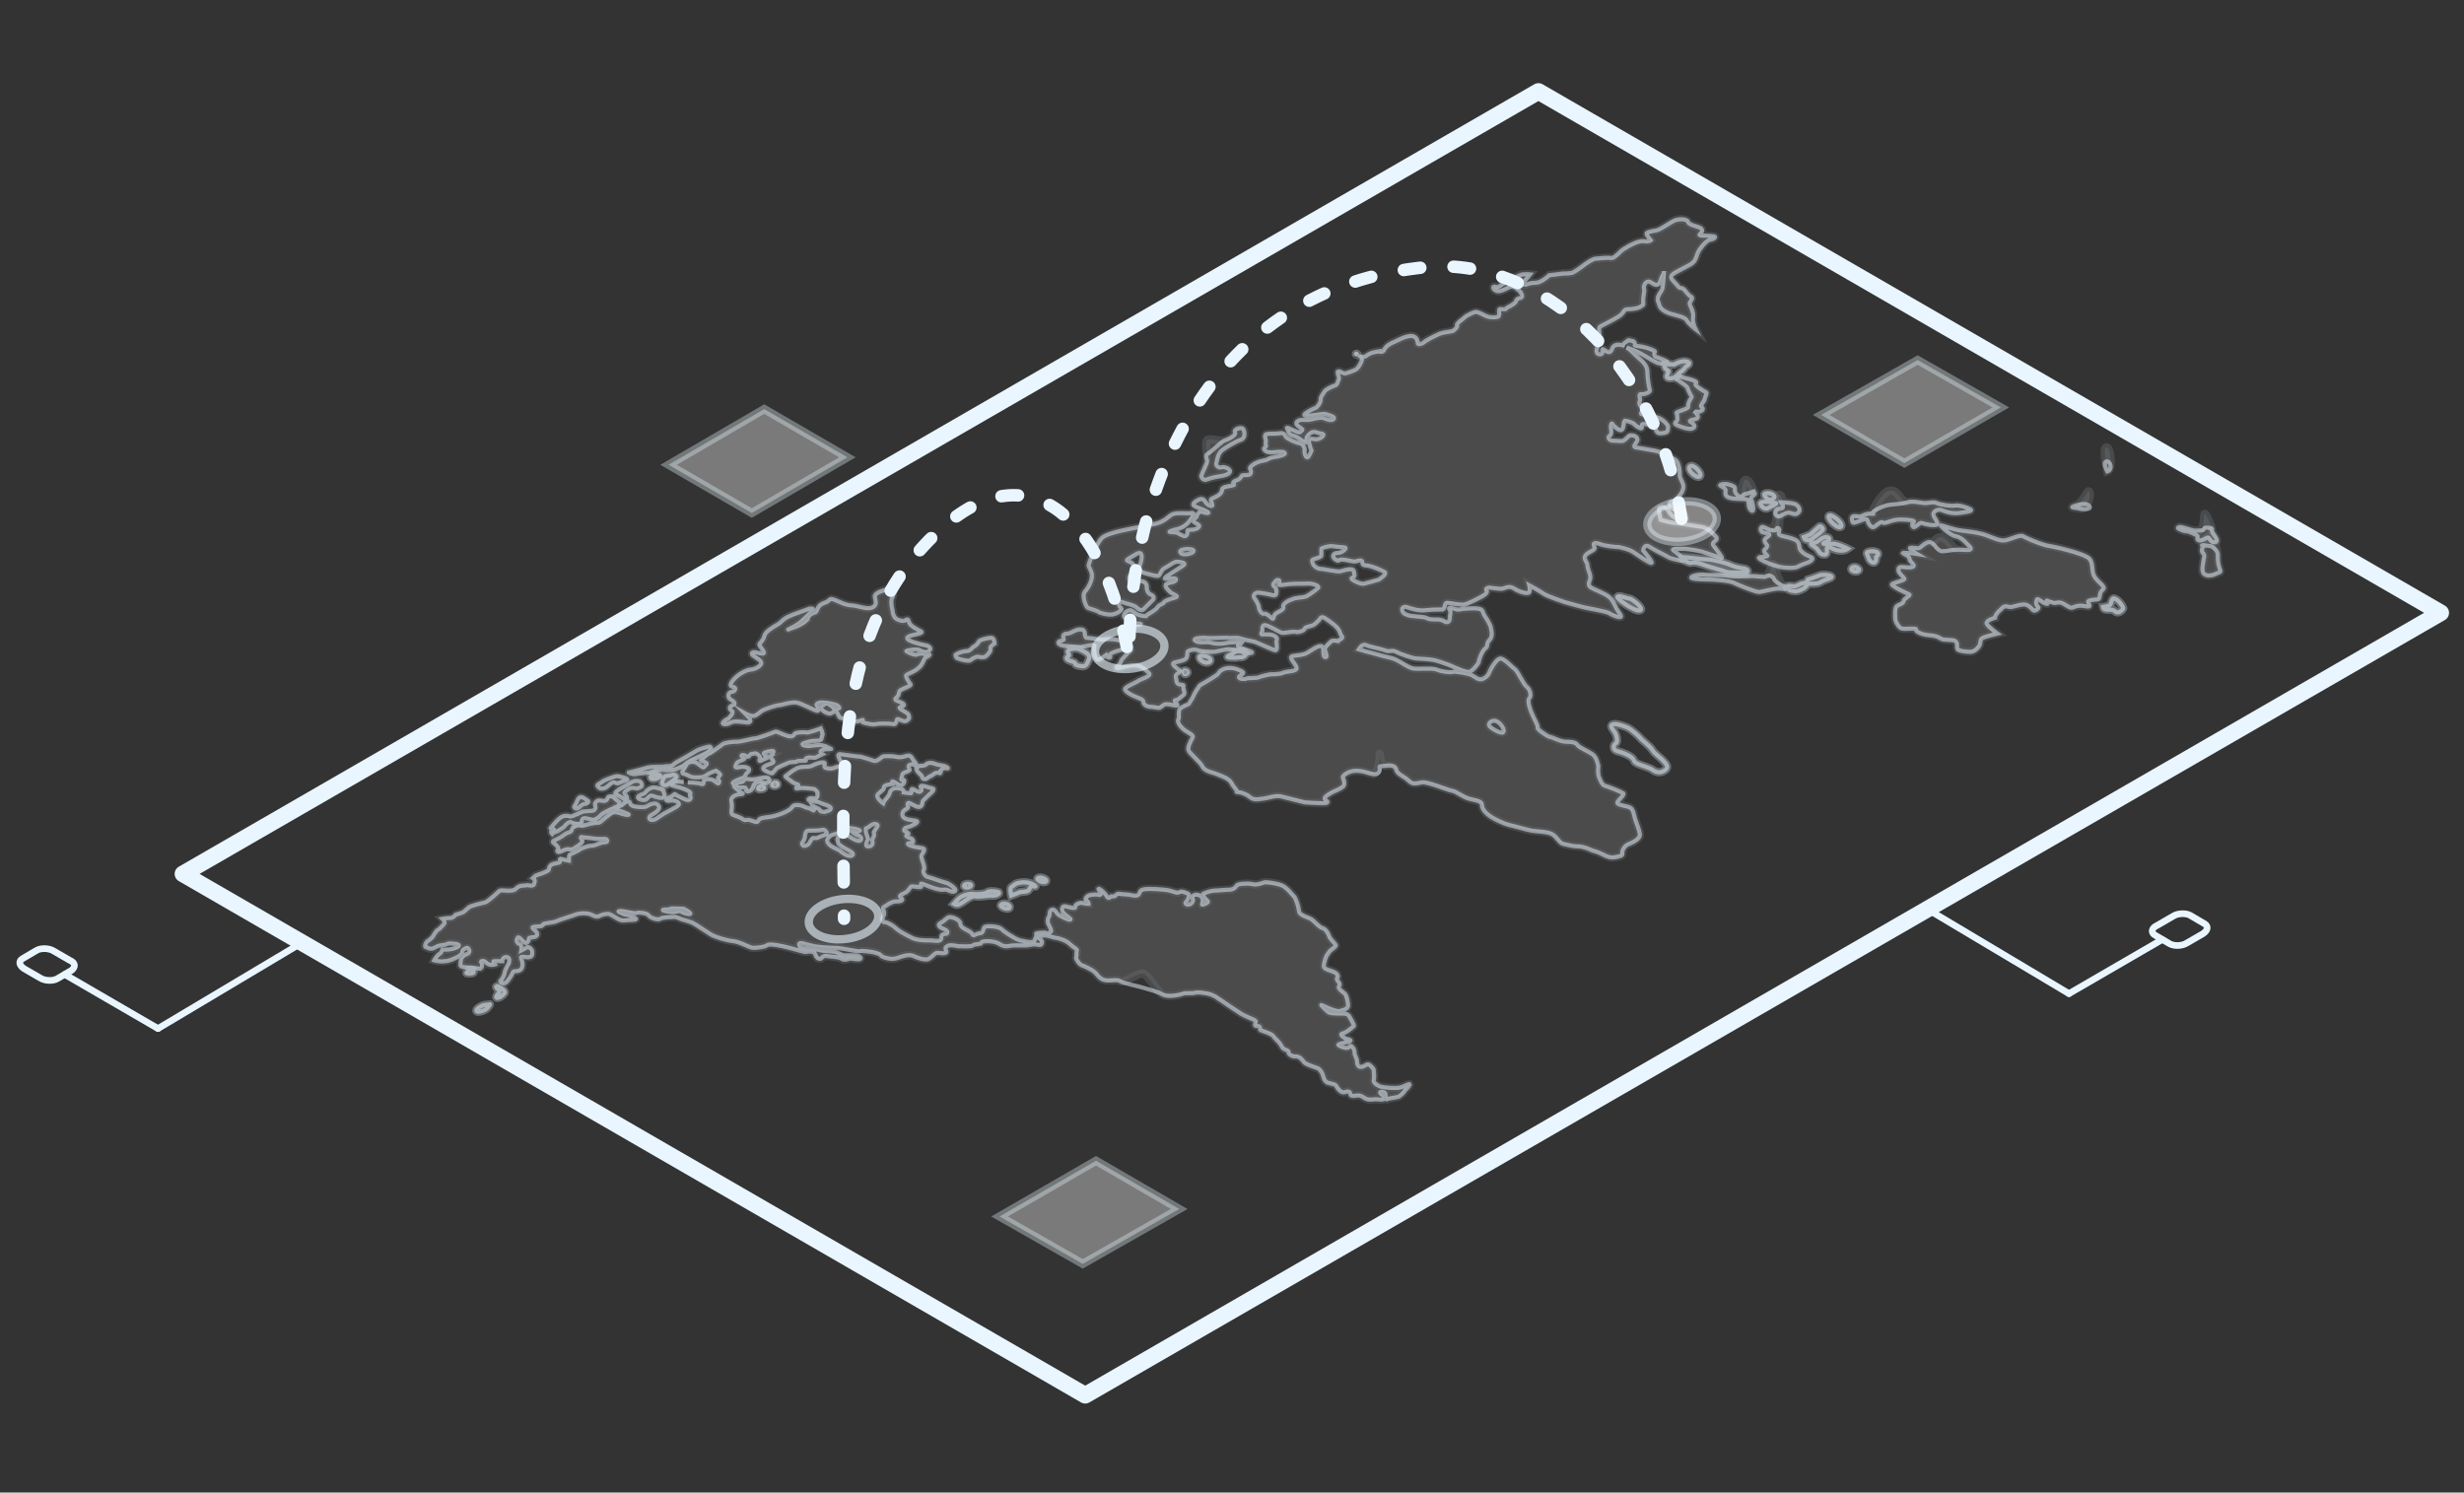 <?xml version="1.0" encoding="utf-8"?>
<!-- Generator: Adobe Illustrator 22.1.0, SVG Export Plug-In . SVG Version: 6.00 Build 0)  -->
<svg version="1.1" id="Layer_1" xmlns="http://www.w3.org/2000/svg" xmlns:xlink="http://www.w3.org/1999/xlink" x="0px" y="0px"
	 viewBox="0 0 296.3 179.5" style="enable-background:new 0 0 296.3 179.5;" xml:space="preserve">
<rect x="0" y="0" width="296.3" height="179.5" fill="#333333" stroke="none"/>
<style type="text/css">
	.st0{display:none;opacity:0.8;fill:#FFFFFF;enable-background:new    ;}
	.st1{opacity:0.5;}
	.st2{fill:none;stroke:#E9F6FF;stroke-width:0.5;stroke-miterlimit:10;}
	.st3{opacity:0.3;}
	.st4{fill:none;stroke:#E9F6FF;stroke-miterlimit:10;}
	.st5{opacity:0.4;fill:#FFFFFF;stroke:#E9F6FF;stroke-miterlimit:10;}
	.st6{fill:none;stroke:#E9F6FF;stroke-width:2;stroke-linecap:round;stroke-linejoin:round;stroke-miterlimit:10;}
	.st7{fill:none;stroke:#E9F6FF;stroke-width:0.8;stroke-linecap:round;stroke-linejoin:round;stroke-miterlimit:10;}
	
		.st8{fill:none;stroke:#E9F6FF;stroke-width:1.5;stroke-linecap:round;stroke-linejoin:round;stroke-miterlimit:10;stroke-dasharray:2,4;}
	.st9{opacity:0.6;fill:none;stroke:#E9F6FF;stroke-miterlimit:10;enable-background:new    ;}
	.st10{opacity:0.4;fill:#FFFFFF;stroke:#E9F6FF;stroke-miterlimit:10;enable-background:new    ;}
	.st11{opacity:0.35;fill:#FFFFFF;stroke:#E9F6FF;stroke-miterlimit:10;enable-background:new    ;}
</style>
<g>
	<polygon class="st0" points="130.5,167.8 293.5,73.7 185,11 22,105.1 	"/>
	<g class="st1">
		<path class="st2" d="M59.8,118.6c-0.5,0.1,0.5,0.5,0.2,0.8s-0.5,0.7-0.1,0.6s0.9-0.6,0.8-0.7C60.7,119.1,60,118.6,59.8,118.6z"/>
		<path class="st2" d="M58.1,120.9c-0.5,0.2-0.9,0.5-0.8,0.7c0.1,0.2,0.8,0,1.1-0.2s0.6-0.7,0.5-0.6
			C58.7,120.8,58.1,120.9,58.1,120.9z"/>
		<path class="st2" d="M56.5,116.6c-0.3,0.2-0.1,0.1-0.4,0.4c-0.1,0.1,0.7,0.1,0.8,0C57.1,116.9,56.8,116.4,56.5,116.6z"/>
		<path class="st2" d="M152.1,106.1c-0.4,0.1-1,0.4-1.6,0.2c-0.6-0.1-1.7,0-1.8,0.2s-0.4,0.5-0.9,0.5s-1.3,0.1-1.7,0.1
			s-1,0.2-1.2,0.3c-0.2,0.1-0.4,0-0.1,0.5c0.3,0.5,0.8,0.5,0.1,0.8s-0.1-0.1-0.3-0.7c-0.3-0.5-1-0.5-1.2-0.2s0.3,0.3-0.1,0.8
			c-0.4,0.4-0.9,0.1-0.7-0.1c0.3-0.3,0.5-0.9,0.3-1s-0.8-0.4-1.1-0.2c-0.3,0.2-0.7-0.2-1.8-0.3c-1.1-0.1-2.5-0.2-2.8,0.1
			c-0.3,0.3-0.1,0.7-0.9,0.6c-0.8-0.2-1.1-0.1-1.6-0.2s-0.5,0.3-0.8,0.3s-0.3,0-0.3,0s-0.3,0.4-0.5,0s-0.9-1-1-0.9s0.5,0.6,0.2,0.7
			c-0.2,0.1-0.2-0.1-0.9,0c-0.7,0-1,0.5-0.8,0.7c0.3,0.1,0.3,0.4,0.3,0.4s-0.3,0-0.7-0.1s-1,0.2-0.9,0.5c0,0.3-1.2-0.2-1.4-0.1
			c-0.2,0.1-0.3,0.5,0,0.8c0.3,0.4,1,0.7,0.8,0.8c-0.2,0.1-1.1-0.4-1.4-0.6s-0.4-0.7-0.8-0.6s-0.2,0.7-0.4,0.9
			c-0.1,0.1-0.2,0.6,0,0.9c0.2,0.4,0.3,0.6,0.3,0.8c-0.1,0.2-0.6,0.3-0.6,0.2c-0.1-0.1-1.3,0-1.2,0.1c0.1,0.2-0.1,0.5-0.2,0.8
			s-0.9,0.2-1.2,0.1c-0.3-0.1-0.5,0-1.2-0.4s-1.3-0.8-1.6-1.1c-0.3-0.3-1.8-0.4-2-0.2c-0.2,0.2-0.1,0.5-0.4,0.7
			c-0.3,0.1-0.3,0-0.7,0.2c-0.4,0.2-0.2,0-0.6-0.3s-1.2-0.5-1.2-1s-1.1-0.9-1.4-0.8s-0.6,0.5-1,0.7s-0.2,0.5,0.3,0.7
			c0.6,0.2,0.6,0.5,0.4,0.6c-0.2,0-0.6,0-0.6,0.4c0,0.5-0.3,0.5-1.2,0.4c-0.9,0-1.8,0-2.5-0.4c-0.8-0.4-1.5-0.8-1.8-1.1
			c-0.3-0.3-1-0.7-1.3-0.7c-0.3,0.1-0.3-0.5-0.2-0.7c0.2-0.2,0.1-0.7,0-0.9c-0.1-0.2,0.3-0.3,0.7-0.6c0.4-0.2,0.5-0.3,1.2-0.3
			c0.7-0.1,0.3-0.4,0.2-0.5c-0.2-0.1,0-0.3,0.5-0.5s0.6-0.8,0.9-0.8s1.1,0.2,1.1,0s-0.3-0.5,0.4-0.2c0.7,0.3,1.8,0.7,2.3,0.6
			s0.9,0.4,1.3,0.2c0.4-0.2-0.5-0.8-0.9-1c-0.5-0.1-1.8-0.6-2.2-0.7c-0.4,0-0.8-0.6-0.6-0.9c0.2-0.3-0.3-1.3-0.3-1.6
			c0-0.3,0.7-0.9,0.1-1s-1.3-0.2-1.6-0.4c-0.3-0.2,0-0.2,0.3-0.2c0.3,0.1,0.3-0.5-0.1-0.6s-0.7-0.3-0.4-0.4c0.3-0.1,0.1-0.3-0.2-0.4
			c-0.3-0.1-0.2-0.4,0.2-0.5c0.4-0.1,1.3-0.5,1.2-0.7c-0.1-0.2-1-0.1-1.5-0.4c-0.4-0.2-0.3-0.7-0.1-0.9c0.2-0.2,0.6-0.3,0.5-0.5
			c-0.1-0.1-0.1-0.6,0.2-0.4c0.4,0.2,1,0.6,1.3,0.4s0.2-0.6,0.3-0.7c0.1-0.1,0.6-0.6,0.7-0.7s0.9-0.7,0.4-0.8
			c-0.5-0.1-0.9-0.3-1.2-0.3c-0.3,0-0.2,0.2-0.1,0.4c0.1,0.2-0.2,0.4-0.4,0.3c-0.3-0.1-0.8-0.5-0.8-0.2c-0.1,0.3,0.1,0.4-0.1,0.4
			s-0.8-0.1-0.8-0.1s0.1-0.4-0.6-0.5s-1,0.2-1.1,0.5c-0.1,0.4-0.1,0.3-0.4,0.7c-0.3,0.3-0.4,0.6-0.4,0.6s-0.7-0.5-0.7-0.9
			c0-0.3,0.9-0.7,0.8-1s1-0.4,1-0.4s-0.1-0.4,0.1-0.3c0.3,0.1,0.8,0.6,1.1,0.4c0.2-0.1,0.4-0.7,0.1-0.6c-0.4,0.1-0.1-0.3-0.1-0.6
			c0-0.3,0.8-0.4,0.9-0.6c0-0.1-0.3-0.5,0-0.6c0.3-0.2,0.8,0,0.8,0.4c-0.1,0.4,0.7,0.8,0.7,1.1c0,0.2,0.4,0.3,0.6,0.1
			c0.2-0.2,0.6-0.3,0.8-0.5c0.2-0.2,0.5-0.2,0.7-0.1c0.2,0,0.1-0.3,0.1-0.3s0.3-0.4,0.7-0.3c0.4,0.1,0.1-0.2-0.3-0.3
			c-0.4-0.1-0.8-0.1-1.2-0.3c-0.4-0.1-0.7-0.1-0.9,0.1c-0.2,0.2-0.5,0.2-0.8,0.2s-0.1,0.3-0.3,0c-0.2-0.3-0.2-0.4-0.4-0.6
			c-0.2-0.2-0.3-0.8-0.9-0.6c-0.6,0.2-0.9,0.2-1.3,0.1s-1.5-0.1-1.6,0s-0.7,0.6-1,0.5s-1.2-0.4-1.6-0.5c-0.4,0-2.3-0.3-2.5-0.3
			s-0.3,0.1,0,0.7c0.3,0.5,0.1,0.8-0.3,0.8c-0.4,0.1-0.5,0.3-1.2,0.2c-0.7-0.1-0.1-0.6-0.4-0.7c-0.4-0.1-1.1,0.2-1.5,0.4
			c-0.4,0.2-1.2,0-1.8,0.3c-0.6,0.3-1.1,0.8-1.3,0.9c-0.2,0.1,0.2,0.3,0.7,0.7c0.5,0.4,1,0.3,0.7,0.5c-0.2,0.3-0.3,0.4,0.2,0.3
			s1.8,0.1,1.8,0.1s0.5,0.3,0.4,0.6c0,0.3,0,0.6-0.5,0.5s-0.8,0.2-0.4,0.3c0.4,0.1,0.8,0.1,1.1,0.2c0.3,0.2,1.4,0.4,1.4,0.7
			c0,0.3-0.4,0.3-0.6,0.4c-0.1,0.1-0.8,0-0.7-0.2c0-0.1-0.9-0.5-0.9-0.5s0.4,0.8,0,0.5s-0.7-0.2-1-0.4c-0.4-0.2-1.2-0.3-1.4,0
			c-0.2,0.3-0.5,0.5-1.2,0.8c-0.8,0.3-1.1,0.4-2,0.5s-0.8,0.3-1,0.5s-0.9-0.3-1.3-0.2c-0.4,0.1-0.3-0.1-1.1-0.4
			c-0.7-0.3-0.8-0.1-0.7-1c0.1-0.9-0.3-1,0.2-1.4s1.3-0.2,1.1-0.4c-0.3-0.1-1.4-1.1-0.9-0.8c0.5,0.3,1.3-0.1,1.3,0.3
			s0.3,0.3,0.5,0.2c0.3-0.1,0.4-0.6,0.4-0.6s0.2-0.5,0.7-0.5c0.5,0.1,0.8,0.3,1,0.1c0.3-0.1,0.4-0.7-0.4-0.6s-1.1,0.3-1.8,0.2
			c-0.7-0.1-0.5,0-0.7,0.2c-0.2,0.3-0.5,0.1-0.6,0.2s-0.2,0.2-0.5,0.2c-0.3-0.1-0.2-0.2,0.2-0.4c0.4-0.2,1-0.4,1-0.4
			s0.2-0.4,0.3-0.5c0.1-0.1,0.6-0.5,0-0.7s-0.9,0-1.2,0c-0.3,0-0.1-0.3,0-0.5s0.7-0.4,0.7-0.4s0.4-0.2,0.2-0.3
			c-0.2-0.1-0.5-0.2-0.2-0.3c0.4,0,0.6,0.4,0.8,0.1c0.2-0.3,0.4-0.2,0.7-0.3c0.3,0,0.7,0.5,0.6,0.6c-0.1,0.2-0.2,0.5,0.3,0.2
			c0.5-0.2,0.8-0.4,0.8-0.4s-0.5,0-0.6-0.3c-0.2-0.2,0.2-0.2,0.4-0.3c0.2,0,1-0.3,0.6,0.2c-0.3,0.4-0.2,0.6,0,0.8
			c0.1,0.2,0.3,0.3-0.4,0.5c-0.6,0.2-0.8,0.4-0.7,0.6c0.1,0.2,1,0.6,1.1,0.5c0.1-0.2,0.3-0.3,0.4-0.5s1.2-0.6,1.4-0.7
			c0.2-0.2,1.1-0.1,1.1-0.2s0.5-0.1,1-0.1c0.4,0-0.3-0.3,0.5-0.4c0.8,0,0.6,0.1,0.8,0c0.2-0.1,0.8-0.4,0.8-0.4s-0.5-0.3,0-0.5
			s1.4,0,0.9-0.2c-0.4-0.2-0.7-0.4-1.3-0.4c-0.6,0-1.3,0.2-1.5,0.1c-0.2,0-0.5-0.1-0.5-0.2s0.7-0.3,1.2-0.4c0.6,0,1.1,0,1.1-0.3
			c0-0.2,0.2-0.5,0.1-0.6c0-0.2-0.2-0.6-0.2-0.6s-1.3,0.5-1.7,0.5c-0.4-0.1-1.3,0-1.4,0.1s-0.2,0.5-0.9,0.3
			c-0.7-0.2-1.3-0.6-1.5-0.5s-2.1,0.8-2.4,0.8c-0.4,0-1.6,0.4-2.2,0.4s-1.4,0.1-1.7,0.3c-0.3,0.2-1.3,1-1.6,1.1
			c-0.3,0.1-0.8,0.6-1,0.8c-0.2,0.2,1,0.2,0.6,0.6s-0.2,0.4-0.9-0.1c-0.6-0.5-1.3-0.3-1.5,0.1c-0.2,0.5-0.8,1-0.2,1.1
			c0.5,0.1,0.6,0.4,1.3,0.4c0.7,0,1,0,1.4-0.3s1.1-0.5,1.1-0.5s0.6,0.4,0.5,0.5c-0.1,0.2-0.4,0.3-0.2,0.6c0.2,0.2,0,0.5-0.1,0.4
			c-0.2-0.1-0.5-0.5-1-0.5s-0.6,0-0.7,0.3c0,0.3,0,0.4-0.5,0.2c-0.6-0.1-1.4-0.1-1.4-0.1S81.9,94,81.4,94s-0.8,0.2-0.6,0.4
			c0.2,0.2,0.6,0.2,1.2,0.4c0.6,0.2,1.2,0.5,1,0.7s0.2,0.3,0,0.6c-0.2,0.2-0.5,0.1-0.9-0.1s-0.9-0.4-0.9-0.5
			c-0.1-0.1-0.2,0.2-0.7,0.4c-0.5,0.2-0.5,0.5,0.1,0.4c0.5-0.1,1.2,0.2,1,0.5s-1.6,0.9-2,1.2c-0.4,0.2-0.8,0.7-1.3,0.6
			c-0.4-0.1-0.2-0.5,0.1-0.6c0.3-0.2,1.1-0.6,0.8-1.1c-0.3-0.5-1-0.2-1.3,0s-0.7,0.2-1.5,0.1s-0.5-0.6-0.8-0.6
			c-0.3-0.1-0.5,0.2-0.8,0.4c-0.3,0.2-1.2,0.3-0.8,0.5c0.4,0.2,2,0.7,1.5,0.7s-0.8-0.2-1.3-0.3c-0.5-0.1-0.7,0.1-1.1,0.4
			c-0.3,0.2-0.8,0.7-1,0.8c-0.2,0.1-0.1,0-0.7,0.1c-0.7,0.1-0.8,0.2-1.3,0.3c-0.6,0-0.4-0.2-1,0.1c-0.6,0.3-0.1,0.5-0.7,0.7
			s-0.6,0.4-1.2,0.7c-0.6,0.3-0.9,0.4-0.6,0.6s0.7,0.7,0.5,0.8c-0.2,0.1-0.1,0.5,0.6,0.1c0.8-0.4,0.8,0.1,1.4-0.3s1.1-0.7,0.9-1
			c-0.3-0.3-0.1-0.4,0.1-0.3c0.2,0,1.7,0.2,1.7,0.2s0.8,0,1,0s0.4,0.4-0.1,0.4s-1.1,0.4-1.5,0.4c-0.5,0-1.2,0.3-1.4,0.4
			c-0.2,0.2-1.2,0.6-1.3,0.7c-0.1,0.1-0.1,0.7-0.1,0.7s-0.6-0.1-0.9-0.2s-0.1,0.3-0.2,0.4s-1,0.1-1.2,0.5s0.1,0.4-0.6,0.7
			c-0.7,0.3-1,0.3-1.2,0.5s-0.2,0.2-0.2,0.2s0.2,0.1,0.2,0.4c-0.1,0.3,0,0.5-0.5,0.5c-0.5-0.1-0.6,0-0.8,0s-0.6,0-1,0.4
			c-0.3,0.4-1.7,0.1-1.9,0.2c-0.1,0.1-1.3,1.2-1.7,1.4c-0.4,0.1-1.7,0.4-2,0.6c-0.2,0.2-0.7,0.6-0.7,0.6s-0.8,0.3-0.9,0.3
			c-0.1,0.1-0.3,0.4-0.7,0.4s-0.9,0.1-0.9,0.1s0.4,0.4,0.2,0.6s-0.5,0.6-0.7,0.7c-0.2,0-0.7,0.9-0.7,0.9s-0.4,0.4-0.6,0.5
			c-0.2,0.1-0.4,0.7-0.2,0.7c0.3,0.1,0.6,0.4,1.2,0c0.6-0.3,0.9-0.2,1.2-0.3c0.3-0.1,0.3-0.2,0.9-0.1c0.6,0,0.9,0.2,0.5,0.4
			c-0.4,0.2-0.9,0.3-1.3,0.3c-0.5,0-0.5,0-0.5,0l-0.2,0.4c-0.5,0.3-0.8,0.9-0.8,0.9s0.6,0.2,1.3,0.1c0.6,0,1.5-0.5,1.5-0.5
			s0.6-0.3,0.6-0.6c0-0.3,0.3-0.4,0.5-0.5s0.6,0.5,0.1,0.7s-0.8,0.5-0.8,0.9s-0.2,0.6,0.3,0.7c0.6,0.1,1.6,0.1,1.9,0.2
			c0.3,0.1,0.5-0.5,0.3-0.7s0.2-0.4,0.6,0c0.4,0.4,1,0.2,1,0.2s-0.3-0.4-0.1-0.4s1,0,1,0s0-0.5,0.5-0.5c0.5,0.1,0.3,0.5,0.3,0.7
			c-0.1,0.2-0.5,0.9-0.5,1.1s-0.3,0.9-0.5,1s0.3,0.5,0.6,0.3s0.8-1,0.9-1.3c0.1-0.2,0.9,0.1,1.1-0.6c0.2-0.6-0.3-1.2-0.1-1.2
			c0.2-0.1,0.6,0.1,1,0s0.3-0.5,0.3-0.7s-0.4-0.6-0.6-0.5c-0.1,0.1-0.7,0.4-0.7,0.4s0.1-0.5-0.1-0.7c-0.3-0.1-0.6-0.4-0.4-0.7
			c0.1-0.3,0.2-0.2,0.7,0.3c0.4,0.5,0.7,0,0.7-0.3s0.9,0,1-0.5c0.1-0.4-0.8-0.8-0.5-0.9c0.2-0.1,1.2,0,1.2-0.3
			c0-0.2,1.2-0.2,1.6-0.4c0.4-0.2,2.1-0.7,2.3-0.8c0.2-0.1,1.2-0.3,1.9,0c0.7,0.4,0.9,0.2,1.1,0.1s1-0.3,1.2-0.1
			c0.3,0.1,1.1,0.8,1.7,0.7c0.6-0.1,1.4,0,1.4-0.2c0-0.1-0.9-0.5-1.2-0.5c-0.3,0-0.5-0.2-0.8-0.3c-0.3-0.1,0-0.2,0.5-0.1
			s1.4,0.3,1.6,0.2c0.2-0.1,1.2,0,1.4,0.3c0.2,0.3,1.1,0.6,1.4,0.4s1.3-0.2,1.5-0.2c0.2-0.1,0.7,0.1,0.9,0.2
			c0.2,0.1,1.1,0.3,1.5,0.5s1.7,1.1,2.2,1.4s1.8,0.7,2.7,0.8c0.9,0.1,1.9,0.8,2.4,0.8c0.4,0,1.4-0.1,1.6-0.3
			c0.3-0.2,0.9-0.1,1.9,0.1s2.5,0.7,2.8,0.7c0.3-0.1,1-0.1,1.1,0.2c0.1,0.3,0.3,0.7,0.7,0.6c0.3-0.2,0.2-0.4,0.9-0.3
			c0.7,0.1,1.3,0.1,1.6,0.3c0.3,0.2,0.7,0.1,0.9,0c0.2-0.1,1.4,0.3,1.4-0.1c-0.1-0.4-1.5-0.3-1.9-0.3c-0.5,0-0.8-0.5-1.9-0.5
			s-1.4-0.3-2.2-0.3c-0.8,0-1.4-0.1-1.4-0.5s0.8,0,1.4,0.1c0.6,0.2,2.3,0.3,3,0.3s2.7,0.5,2.9,0.4c0.2-0.1,1.5,0.1,1.5,0.1
			s1,0.2,1,0.4c0.1,0.2,1.1,0.5,1.6,0.4c0.5,0,1.6-0.7,2.4-0.3c0.2,0.1,1.4,0.6,1.8,0.3c0.4-0.2,0.7-0.7,1-0.7s1.2,0.2,1.1-0.2
			c-0.1-0.3-0.2-0.4,0.1-0.6c0.3-0.2,0.8-0.1,1.3,0c0.4,0,1.6,0.1,1.8-0.1c0.2-0.2,1-0.1,1-0.3c0-0.2,0.6-0.2,0.8-0.2
			c0.2,0,0.9,0,1.5,0.4s1.2,0.1,1.6,0.1s1,0,1.5,0c0.4,0,0.9-0.2,1.2-0.1c0.3,0,0.6,0.2,0.7-0.2c0.1-0.3-0.4-0.6-0.4-0.6
			s0.3-0.3,0.7-0.3c0.4,0,1.2,0.3,1.4,0.3c0.2,0,1.2,0.3,1.6,0.7c0.4,0.4,1,0.7,0.9,0.8c-0.1,0.1,0,0.6-0.1,0.8
			c-0.1,0.2,0.4,0.9,0.7,1s1.2,0.5,1.5,0.8c0.3,0.2,0.4,0.6,1,0.9c0.7,0.3,1.6-0.1,2.1,0.2c0.5,0.3,2.2,0.6,2.8,0.8
			c0.6,0.2,1.6,0.4,2.3,0.8s2.3,0,2.5-0.1s1,0,1.4-0.1s0.9,0,1.5,0.1s1.2,0.5,1.3,0.6c0.2,0.1,1.6,1.1,2.4,1.6
			c0.8,0.6,2,0.9,2.1,1.1c0,0.3-0.3,0.6,0.2,0.6s0.2,0.4,0.4,0.5s1.3,0.4,1.5,0.7c0.2,0.3,0.6,0.6,0.8,0.9c0.2,0.2,0.2,0.6,0.8,0.8
			c0.5,0.2,0,0.3,0.5,0.6c0.5,0.3,0.6,0,1.1,0.3c0.5,0.4,0.4,0.6,0.9,0.8c0.4,0.2,1.1,0.4,1.3,0.5s0.5,0.5,0.6,0.9s0.2,0.6,0.5,0.8
			c0.3,0.1,0.9,0.2,1,0.3s0.3,0.6,0.7,0.8s0.6-0.1,0.9,0c0.3,0.1,0,0.5,0.5,0.5s0.7-0.2,1.3,0.2c0.5,0.4,1.2,0.2,1.4,0.2
			c0.3,0,0.8,0.1,1,0s0.2-0.3-0.3-0.6c-0.5-0.4,0.5-0.4,0.5,0s0.1,0.7,0.2,0.6c0.1-0.1,1.1-0.2,1.4-0.3c0.3-0.2,0.7-0.6,0.7-0.7
			c0.1-0.1,0.7-0.7,0.6-0.8c-0.1-0.1-0.7,0.3-1.2,0.4c-0.5,0.1-1.8,0-2.2-0.1s-1-0.5-0.9-0.8s0-1,0-1.2s-0.5-0.7-0.7-0.7
			s-0.7,0.4-0.9,0.3c-0.2,0-0.4-0.2-0.4-0.6s-0.3-0.8-0.3-1s0-0.5-0.3-0.8c-0.2-0.3-0.3,0-0.5,0.1s-0.9-0.1-1.1-0.3
			c-0.3-0.1,0.7-0.3,1.2-0.4c0.5-0.2,0-0.3-0.4-0.4c-0.3-0.2-0.7-0.5-0.4-0.6c0.4,0,1.3-0.8,1.4-0.9c0.1-0.1-0.4-0.9-0.5-1.1
			s-0.3-0.4-0.7-0.4c-0.3,0-1.4,0-1.7-0.1c-0.2,0-0.8-0.7-1-0.9c-0.2-0.2,1.5,0.8,2.2,0.7c0.7-0.2,1.1-0.3,1-0.9s-0.2-1.1-0.5-1.3
			c-0.4-0.3-0.7-0.6-0.6-0.7c0-0.2,0.3-0.2-0.1-0.7c-0.4-0.5,0.2-0.3-0.1-0.8s-1.6-0.5-1.6-1s0.3-1.2,0.3-1.2s0.1-0.2,0.4-0.6
			c0.3-0.3,0.9-0.6,0.7-0.8c-0.2-0.3-0.7-0.7-0.8-1.1c-0.1-0.3-0.4-0.8-0.8-0.9c-0.4-0.1-1.1-1-1.4-1.1c-0.3-0.2-1.4-0.4-1.4-1
			c-0.1-0.7-0.4-1.5-0.6-1.7c-0.2-0.2-0.8-1-1.4-1.3C153.5,106.2,152.5,106.1,152.1,106.1z M104.2,99.6c0.2,0,0.7-0.6,1.1-0.5
			s0.2,0.3,0,0.6c-0.2,0.3-0.3,0.4-0.2,0.6c0.1,0.2-0.3,0.6-0.2,0.9c0.1,0.3-0.1,0.6-0.5,0.6c-0.4-0.1-0.1-0.1-0.2-0.2
			s0.2-0.7,0.2-0.7S103.9,99.6,104.2,99.6z M101,100.1c0.1-0.1,0.6-0.4,0.9-0.5s1.6,0.2,1.5,0.3c-0.1,0.1-0.7,0.2-1,0
			c-0.4-0.2,0.4,0.5,0.8,0.6c0.5,0.1,0.4,0.6,0.2,0.6c-0.1,0.1-0.7-0.1-1.1-0.4s-1.1-0.4-1.4-0.1c-0.4,0.3-0.1,0.6-0.1,0.8
			c0,0.2,0.9,0.7,1.1,0.8c0.2,0.1,1,0.5,0.5,0.7c-0.4,0.2-1.2-0.4-1.4-0.6c-0.3-0.2-1.2-0.5-1.4-0.9c-0.3-0.3,0-0.7,0.3-0.9
			C100,100.4,100.9,100.2,101,100.1z M96.7,101c0.2-0.4,0-1.1,0.6-1.1c0.5,0,1.3,0,1.6-0.1c0.3-0.1,0.6,0.4,0.5,0.5s-0.6,0.2-1,0.4
			c-0.3,0.2-0.6,0-0.7,0.1s-0.3,0.4-0.4,0.6s-0.5,0.4-0.7,0.3C96.3,101.4,96.5,101.4,96.7,101z M83,109.9c-0.1,0.1-0.9-0.1-1.1-0.3
			c-0.3-0.1-0.7,0.1-1,0.1s-1.5-0.2-1.1-0.3c0.2,0,0.7,0,0.8-0.1c0.1-0.1,1.3,0,1.6,0C82.6,109.5,83.1,109.8,83,109.9z"/>
		<path class="st2" d="M91.2,94.9c0.1,0.1,0.8,0,0.7-0.2C91.8,94.5,91,94.5,91.2,94.9z"/>
		<path class="st2" d="M92.9,94.3c-0.2,0.3,0.5,0.3,0.6,0.1C93.6,94.1,93.1,94,92.9,94.3z"/>
		<path class="st2" d="M67,100c0.3-0.2,0.8-0.5,0.9-0.6c0-0.1,0.6-0.7,0.8-0.5c0.3,0.2,1.1,0.3,1.2,0.1c0.1-0.1,0-0.6,0.4-0.6
			c0.3,0,0.8,0.2,1,0.2c0.3,0,0.7-0.3,0.9-0.5c0.1-0.2,0.7-0.5,1.1-0.7c0.3-0.1,1.3-0.5,1.2-0.6c-0.1-0.2,0.1-0.3-0.1-0.4
			s-0.7-0.6-0.7-0.6s-0.5-0.1-0.6,0.1s-0.1,0.3-0.3,0.4c-0.3,0.1-0.8-0.2-1.1,0.1c-0.3,0.3-0.1,0.5-0.1,0.7s-0.2,0.4-0.3,0.4
			c-0.2,0-1.2,0.1-1.2,0.1s-1.3,0.6-1.5,0.6c-0.3-0.1-0.8-0.2-1.3,0.2c-0.5,0.4-1,1.1-1.1,1.2s0.6,0.1,0.4,0.2s-0.5,0.2-0.2,0.5
			C66.4,100.3,66.6,100.1,67,100z"/>
		<path class="st2" d="M69.5,97.2c0.2-0.1,0.5-0.5,0.8-0.5s0.6-0.3,0.4-0.4s-0.7-0.6-1-0.4s-0.3,0.6-0.6,1
			C68.9,97.2,69.3,97.3,69.5,97.2z"/>
		<path class="st2" d="M72.9,94.7c0.3-0.2,0.7-0.7,1-0.6c0.2,0.1,0.3,0.2,0.7,0c0.4-0.2,0.6-0.2,0.8-0.3s-0.3-0.3-0.8-0.4
			s-0.4-0.1-1,0.1s-1.1,0.4-1.3,0.6c-0.3,0.2-0.7,0.3-0.3,0.6C72.1,94.9,72.6,94.9,72.9,94.7z"/>
		<path class="st2" d="M74,95.4c0,0.2,0.9,0.5,0.9,0.6s0.4,0.2,0.5,0s-0.4-0.6-0.3-0.7s0.7-0.7,1.2-0.5c0.5,0.1,0.3,0,0.7-0.1
			c0.4-0.2,0.1-0.6,0-0.7s-0.7-0.2-1.1,0.1C75.5,94.4,73.9,95.1,74,95.4z"/>
		<path class="st2" d="M77.6,95.3c-0.1,0.2-0.9,0.3-0.9,0.6c0,0.2,0.6,0.4,0.9,0.3s0.5-0.6,0.8-0.5s1.3,0.5,1.5,0.1
			c0.1-0.4-0.2-0.6-0.1-0.7s-0.8-0.4-1.2-0.4C78.2,94.7,77.7,95.1,77.6,95.3z"/>
		<path class="st2" d="M80.5,94.2c0.3-0.2,0.7-0.5,0.8-0.7c0.2-0.1-0.3-0.5-0.5-0.3c-0.3,0.1-0.8,0.1-0.9,0.2
			c-0.1,0.2-0.5,0.9-0.1,1C79.9,94.5,80.3,94.4,80.5,94.2z"/>
		<path class="st2" d="M79.3,93.2c-0.5-0.2-1.3,0.1-1,0.4C78.5,93.9,79.8,93.4,79.3,93.2z"/>
		<path class="st2" d="M76.4,93.1c0.4-0.1,1.2-0.1,1.7-0.2s1.1-0.4,1.7-0.3c0.5,0.1,1.5-0.1,1.5-0.1l0.9-0.4c0,0,0.4-0.4,1-0.7
			c0.6-0.3,1.6-0.7,2-1s0.3-0.5,0.2-0.6c-0.1-0.1-1.3,0.3-1.5,0.4s-1.5,0.9-1.9,1.1s-0.9,0.5-1.1,0.7c-0.3,0.2-0.8,0.1-1.2,0.2
			c-0.4,0-1.4,0-1.8,0.1s-0.3,0.1-1.1,0.3c-0.4,0.1-1.1,0.3-1.2,0.3C75.5,92.8,75.9,93.2,76.4,93.1z"/>
		<path class="st2" d="M119.2,76.7c-0.4,0-1.1,0.2-1.3,0.3c-0.3,0.1-0.2,0.4-0.7,0.7c-0.5,0.3-0.5,0.6-1,0.6s-1.4,0.4-1.3,0.5
			c0.1,0.2-0.1,0.3,0.6,0.5s1.1,0.2,1.2,0.1s0.7-0.5,1-0.4s0.8,0.1,1-0.2c0.3-0.3,0.5-0.6,0.4-0.8c-0.1-0.2,0.5-0.6,0.5-0.6
			S119.6,76.7,119.2,76.7z"/>
		<path class="st2" d="M110.1,77.3c-0.3-0.1-1.3-0.4-0.9-0.7c0.4-0.3,2.1-0.4,1.5-0.7c-0.6-0.3-1.1-0.6-1.3-0.9
			c-0.2-0.3-0.1-0.5-0.3-0.5c-0.3,0-0.2,0.3-0.9,0.1c-0.7-0.2-0.7-0.6-0.8-0.8c0-0.2-0.4-1.5-0.1-1.9s-0.1-1.1-0.6-1
			s-1.6,0.4-1.5,0.9c0.1,0.6,0.3,1-0.4,1.3c-0.7,0.2-1.7-0.3-2.5-0.3c-1.1-0.1-2.2-1-2.5-0.7c-0.4,0.3-0.4,0.3-0.4,0.3
			s-0.7,0.2-0.9,0.5c-0.3,0.3-0.2,0.7-0.6,0.8c-0.7,0.2-0.8,0.7-0.8,0.8c-0.8,0.8-2.1,1.1-2.3,1.2c-0.2,0.1,0.9-0.4,1.5-0.9
			c0.4-0.4,1.1-1,1.4-1.4c0.3-0.3-0.3-0.2-0.4-0.2c-0.7,0.3-1.8,0.6-2.6,1c-0.6,0.3-0.7,0.6-1.2,0.9c-0.7,0.4-1.5,0.9-1.6,1.4
			s-0.6,0.9-0.6,1c0.1,0.4,0.9,1.1,0.4,1.1s-1.2-0.4-1.3,0c0,0.3,0.9,0.6,1.1,1s-0.6,0.8-1,0.9c-0.4,0-0.8,0.1-1.6,0.6
			c-0.8,0.6-1.4,1.4-0.8,1.5s0.2,0.6-0.1,0.6c-0.4,0-0.6,0.6-0.2,0.9c0.4,0.2,0.8,0.6,0.3,0.7c-0.5,0.2-0.4,0.5-0.1,0.7
			s-0.3,0.8-0.4,0.9c-0.1,0-1.2,0.7-0.4,0.7c0.5,0,0.5-0.2,1-0.3c0.4-0.1,1.5,0.1,1.7,0.1c0.3,0,0.4-0.2,0.3-0.4
			c-0.1-0.2-0.6-0.7-0.6-0.7s0.7,0.4,1.1,0.3s0.8-0.6,1.1-0.7c0.2-0.1,1.5-0.6,2-0.6c0.5-0.1,1.4-0.4,2-0.3s2.2,1,2.5,1
			s0-0.6-0.1-0.7c-0.1-0.2,0.5-0.4,0.9-0.3c0.4,0,1.3,0.2,1.5,0.3c0.2,0.1,0.5,0.4,0.2,0.4s-0.5,0.2-0.6-0.1
			c-0.2-0.2-0.7-0.6-0.9-0.5c-0.2,0.1-0.3,0.2-0.3,0.2s-0.5,0.1-0.2,0.5s1,0.6,1.1,0.5c0.2-0.1,0.5-0.3,0.7-0.2
			c0.1,0.1,0.2,0.5,0.4,0.7c0.3,0.1,1.4,0.4,1.6,0.5c0.3,0,0.9-0.1,1.1-0.2s-0.2,0.2,0.1,0.3c0.4,0.1,1.1,0.3,1.5,0.2
			c0.4-0.1,1.7-0.1,2.1,0s0.4-0.5,0.5-0.6s0.8,0.4,1.1,0.2c0.3-0.2,0.4-0.3,0.3-0.6c0-0.3-0.5-0.5-0.8-0.7s-0.5-0.3-0.1-0.4
			s0.4-0.3,0-0.5s-1-0.3-0.6-0.6c0.4-0.3,0.2-0.7,0.5-0.9c0.3-0.2,1.3-0.5,1.2-0.7c-0.1-0.1-0.7-1-0.5-1.1c0.2-0.2,1-0.4,1.5-0.9
			c0.5-0.4,0.6-1.1,0.8-1.2c0.2-0.1,0.7-0.4,0.4-0.4c-0.4,0-1.1-0.2-1.4,0s-1.4-0.4-1.3-0.4c0.1-0.1,1.3-0.3,1.6-0.1
			c0.3,0.2,0.9,0.4,1.2,0c0.3-0.3-0.3-0.6-0.5-0.6C110.8,77.5,110.4,77.4,110.1,77.3z"/>
		<path class="st2" d="M120.1,107.3c-0.2-0.1-1.2-0.2-1.4,0c-0.2,0.2-1.2,0.3-1.8,0.2c-0.7,0-1.2,0.3-1.4,0.4
			c-0.2,0.1-0.8,0.8-0.8,0.8c0.5,0.3,0.7,0,1.1-0.2c0.4-0.3,1.1-0.8,1.5-0.7c0.4,0.1,1.5-0.1,1.9-0.1
			C119.7,107.8,120.3,107.5,120.1,107.3z"/>
		<path class="st2" d="M116.7,106.6c0.3-0.3-0.4-0.4-0.7-0.2C115.7,106.7,116.4,106.9,116.7,106.6z"/>
		<path class="st2" d="M120.4,108.8c-0.3,0.2,0.7,0.7,1,0.4C121.6,108.8,120.7,108.5,120.4,108.8z"/>
		<path class="st2" d="M124.8,105.6c-0.3,0.2,0.7,0.7,1,0.4C126,105.7,125,105.4,124.8,105.6z"/>
		<path class="st2" d="M122.4,106.2c-0.4,0.1-0.6,0.4-0.8,0.5c-0.2,0.2,0,1,0,1s0.5-0.2,0.8-0.3c0.3-0.2,0.6-0.1,1-0.2
			c0.4,0,0.4-0.5,0.6-0.6c0.1-0.1,0.9,0.2,0.3-0.2C123.6,106,122.8,106.1,122.4,106.2z"/>
		<path class="st2" d="M194,87.1c-0.6,0.2,0.1,0.7,0.3,1.2s0.2,1,0,1.1s-0.6,0.8,0.4,1c1,0.3,1.7,0.7,1.8,1.1s1.6,0.7,2.1,1
			c0.5,0.4,1,0.5,1.5,0.2s0.5-0.6,0-1.1c-0.4-0.5-1.1-0.9-1.4-1.4c-0.3-0.5-1.3-1.2-1.5-1.5c-0.2-0.2-0.9-0.9-1.5-1.2
			C195.2,87.3,194.4,87,194,87.1z"/>
		<path class="st2" d="M194.5,71.8c-0.1,0.2,2.1,1.8,2.7,1.6c0.6-0.1-0.8-1.3-1.2-1.4C195.6,72,194.6,71.5,194.5,71.8z"/>
		<path class="st2" d="M145.5,79.2c-0.2-0.3-1-0.4-1.2-0.3c-0.3,0.2,0.2,0.7,0.7,0.8C145.5,79.7,145.7,79.5,145.5,79.2z"/>
		<path class="st2" d="M142.8,80.8c-0.1-0.2-0.7-0.3-0.4,0.2C142.4,81.2,142.9,81,142.8,80.8z"/>
		<path class="st2" d="M149.5,79c0.2-0.1,0.6-0.4,0-0.6c-0.7-0.2-1,0-1.1,0.1s-0.7,0.3-0.8,0.5c0,0.1,0.7,0.1,1,0.1
			C148.9,79,149.3,79.1,149.5,79z"/>
		<path class="st2" d="M130.4,80.1c0.3-0.1,0.4-0.5,0.5-0.7s0.2-0.6-0.3-0.9s-0.9-0.5-1.3-0.5c-0.4,0-0.7,0.1-0.8,0.2
			c-0.3,0.2,0.2,0.5,0,0.7c-0.2,0.1-0.4,0.3,0,0.5s0.8,0.2,0.8,0.4C129.2,80,130.1,80.2,130.4,80.1z"/>
		<path class="st2" d="M130.1,77.8c0.6-0.1,1.6-0.4,1.5-0.1s0,1.4,0.3,1.6c0.2,0.2,1.1-0.5,1.1-0.5s0.1,0.3,0.4,0.3
			c0.3,0-0.1-0.4,0.2-0.5c0.3-0.2,1.1-0.4,1.4-0.5c0.3-0.2,0.2-0.8-0.2-1s-1.3-0.3-1.9-0.2c-0.5,0.1-1.8-0.2-2.2-0.2s0-1-0.7-1
			c-0.6-0.1-1.2,0.5-1.7,0.5s-0.5,0.4-0.4,0.6c0.1,0.3-0.5,0.2-0.6,0.4c-0.2,0.3,0.5,0.5,0.9,0.5C128.7,77.7,129.5,77.9,130.1,77.8z
			"/>
		<path class="st2" d="M201.6,32.7c1.1-0.6,0.8-0.4,1.7-0.9c0.8-0.5,0.6-1.1,1.1-1.8c0.5-0.7,1-1.2,1.4-1.2c0.4-0.1,0.7-0.4,0.1-0.4
			c-0.6-0.1-1.7,0-1.5-0.2s0.4-0.4,0.2-0.7c-0.3-0.3-1.5-0.4-1.6-0.8s-1.1-0.4-1.6-0.2c-0.5,0.2-1.7,1.1-2.2,1.2s-1.2,0.2-1.2,0.4
			c0,0.2,0.5,0.8,0.5,0.8s-0.2,0.2-0.8,0.1c-0.7-0.1-1.9,0.6-2.2,0.8c-0.4,0.2-0.7,0.5-1,0.8c-0.4,0.3-0.4,0.5-1.1,0.4
			c-0.7,0-1.2,0.1-1.5,0.1s-1.1,0.5-1.6,0.9s-1.2,0.8-1.2,0.8s-0.4,0.1-1.2,0.1c-0.8,0.1-1.5,0.2-1.6,0.2c-0.1,0.1-1,0.9-1.6,0.9
			c-0.5,0-0.9,0.1-1.1,0.2c-0.2,0.1-0.7,0-0.5-0.2c0.2-0.1,0.9-1,0.9-1s-0.9-0.1-1.2,0.1c-0.4,0.2-1.3,0.5-1.5,0.6s0.2,0.2-0.3,0.3
			c-0.5,0.2-0.7,0.6-1.1,0.5c-0.7-0.2-0.2,0.7,0.5,0.5c0.8-0.2,1.1-0.6,1.5-0.5c0.5,0.1,0.5,0.3,0.7,0.4c0.2,0.1,0.5,0.6,0.4,0.8
			s-0.6,0.1-0.7,0.5c-0.1,0.4-1.2,0.8-1.2,0.9c0,0.2-0.7,0-0.8,0.1c-0.1,0.2,0.1,0.8-0.2,0.9c-0.3,0.1-1,0.1-1.4-0.1
			c-0.4-0.2-1-0.5-1.2-0.5s-1.1,0.4-1.3,0.6c-0.2,0.2-1.1,0.8-1,1s-0.2,0.5-0.5,0.7c-0.3,0.1-0.8,0.1-1.5,0.3
			c-0.7,0.3-1.9,0.9-2,1.1c-0.1,0.1-0.7,0.3-0.7,0.1s-0.1-0.9-0.8-0.9c-0.6,0-1.4,0.4-1.8,0.6c-0.4,0.2-0.8,0.3-1.2,0.7
			s-0.2,0.6-0.7,0.6s0.7-0.2-0.5,0s-1.2,0.7-1.6,0.6c-0.1,0-0.1,0-0.2,0c0.1,0.1,0.1,0.3,0,0.6c-0.2,0.5-0.5,0.8-0.6,0.9
			c-0.1,0.1-1.4,0.6-1.5,0.5c-1.3-0.7-0.5,0.3-0.6,0.7c-0.2,0.3-0.1,0.7-0.6,0.8c-0.5,0.2-1.1,0.5-1.2,0.8c-0.2,0.3-0.4,0.5-0.4,0.9
			s-0.5,0.9-0.5,0.9s-0.7,0.3-1,0.5s-0.8,0.5-0.1,0.5s1.9-0.3,2.2-0.2s1.1,0.3,1,0.5c0,0.2-0.4,0.3-0.9,0.1s-0.6-0.2-1.2-0.1
			c-0.6,0.1-0.5,0.2-1.3,0.2c-0.8-0.1-1.2,0.2-1.1,0.5c0.1,0.3,0.8,0.6,0.7,0.7c-0.2,0.2-0.2,0.4-0.7,0.2s-1.4-0.7-1.1-0.3
			c0.2,0.4,0.1,0.5,0.4,0.7c0.3,0.1,0.7,0.2,1.1,0.5c0.4,0.3,0.7,0.5,0.8,0.4s-0.1-0.5,0.1-0.7c0.2-0.3,0.6-0.7,1.1-0.5
			s1,0.1,0.8,0.4c-0.2,0.3-0.7,0.5-1.1,0.4c-0.4-0.1-0.6,0-0.6,0.3s0.3,1.1,0.3,1.1s-0.3,0.8-0.5,0.8s-0.4-0.6-0.3-0.9
			c0-0.3-0.3-0.8-0.6-0.8s-1.4-0.5-1.6-0.7c-0.2-0.2-0.2-0.6-0.8-0.5s-1.2,0-1.6,0.1c-0.4,0.1,0,0.7-0.1,1s0.2,0.4-0.1,0.6
			c-0.3,0.2,0.1,0.7,1,0.6c0.9-0.1,1.3-0.1,1.4,0.1c0.1,0.2-0.9,0.4-0.9,0.4s-0.8,0.1-1.1,0.3s-0.9,0.2-1.3,0.4
			c-0.3,0.1-0.9,0.5-0.9,0.7c0.1,0.2,0.3,0.8-0.2,0.8c-0.5,0.1-0.7-0.1-0.9,0.3c-0.2,0.4-1,0.4-0.9,0.7s0.3,0.2-0.7,0.4
			s-0.4,0.4-0.9,0.9s-1.2,0.5-1.1,0.8c0.1,0.3,0.4,0.8-0.1,0.6c-0.5-0.1-0.6-0.8-1-0.8s-1.1,0.5-1,0.7c0,0.2,0.7,0.4,0.9,0.5
			c0.3,0.1,1.2,0.5,0.8,0.5s-0.8-0.3-1-0.1s-0.3,0.4-0.3,0.5s-0.5,0.4-0.4,0.6c0.1,0.2,0.8,0.4,0.7,0.6c-0.1,0.1-0.1,0.3-0.8,0.4
			c-0.8,0-0.6,0.1-0.6,0.3c0,0.1-0.1,0.7-0.6,0.4c-0.5-0.2-0.5-0.4-1.2-0.4c-0.6,0-0.4-0.1,0.3-0.3c0.6-0.1,1.3-0.4,1.8-1.1
			c0.5-0.7,0.6-1,0.1-0.9s-1.4-0.1-2.1,0.1c-0.6,0.2-0.9,0.9-2.2,1.2c-1.2,0.2-1.6,0.3-2,0.4c-0.4,0.1-3.7,0.6-4.4,1.3
			c-0.7,0.7-1.6,3.1-1.6,3.3c0,0.2,0.4,0.7,0.4,1.2c0,0.6-0.3,1.3-0.8,1.9c-0.5,0.5,0.1,1.9,0.3,2s1.3,0.4,1.3,0.5
			c0.1,0.1,1.1,0.4,1.7,0.3c0.6-0.1,1.3-0.6,1-0.8c-0.3-0.2-0.4-0.9,0.1-0.7c0.5,0.2,1.6,0.4,1.8,0.7c0.2,0.2,0.6,0.4,0.8,0.2
			c0.2-0.2,1.2-1.2,1.2-1.2s0.2-0.4-0.3-0.6s-0.5-0.8-0.5-1s-0.2-0.7-0.9-0.6c-0.7,0.2-1.1,0.3-1.2-0.3c-0.1-0.7,0.9-0.5,0.6-1.4
			c-0.2-0.9-1.3-0.6-0.7-1c0.7-0.4,1.3-0.9,1.5-0.6s0,1.1-0.2,1.6s0.5,0.7,0.9,0.8c0.5,0.1,1.3,0.4,1.5,0.2c0.2-0.3,0.3-0.7,0.7-0.9
			c0.4-0.2,1.1-0.7,1.2-0.7c0.1-0.1,1.3,0,1.1,0.3c-0.2,0.2-0.6,0.4-1.2,0.8c-0.6,0.4-1.3,0.8-1.1,0.9s1.4-0.2,1.3,0.1
			c0,0.3-0.6,0.3-1.1,0.5c-0.4,0.2,0.1,0.7,0.4,1c0.3,0.3,1.3,0.5,0.5,0.7s-1.2,0.4-1.3,0.6c0,0.1-0.5,0.2-0.7,0.5s-0.3,0.3-0.7,0.6
			c-0.5,0.3-0.5,0.3-0.5,0.3l-0.2,0.2c0,0-0.5,0-1-0.2c-0.4-0.2-0.7-0.6-1-0.5c-0.3,0-0.8,0.5-0.6,0.8c0.2,0.2,0.6,0.6,1,0.7
			s1.4,0.1,0.8,0.2c-0.6,0.1-1.1,0.4-1.1,0.8c0,0.3,0.1,1,0.1,1s-0.8,0.6-0.5,0.8c0.3,0.2,0.7,0.4,0.4,0.6s-0.6,0.6-0.9,0.9
			c-0.3,0.3-0.1,0.4-0.5,0.8c-0.5,0.3-0.2,0.5,0.3,0.3c0.6-0.2,1.7-0.4,2.2-0.2c0.5,0.2,0.9,0.6,1.2,0.9c0.2,0.3-0.8,0.6-1.2,0.8
			c-0.4,0.3-1.5,0.7-1.7,1s0.9,0.9,1.5,1.1s0.7,0.4,0.7,0.6s0.4,0.5,0.8,0.5c0.4,0,1,0.2,1.2,0.1s0.5-0.5,0.9-0.4
			c0.4,0,1.2,0.3,1.2,0.1c0-0.2-0.6-0.6-0.2-0.6c0.3,0,0.6-0.4,0.9-0.6c0.3-0.2,0-0.6,0-1c0.1-0.3-0.1-0.2-0.5-0.3
			c-0.4-0.1-0.3-0.6-0.4-0.9c-0.1-0.4,0.7-0.5,0.4-0.8s-1-0.7-0.6-0.9c0.3-0.1,1-0.2,1.3-0.4c0.3-0.1,0.3-0.8,0.3-0.9
			s0.7-0.4,1.2-0.2c0.5,0.2,1.7,0.2,2,0.2c0.2,0,1.6-0.4,1.9-0.3c0.3,0,1,0.1,1.5,0.3c0.5,0.2,1.4,0.2,1.1,0
			c-0.3-0.2-1.9-0.6-1.6-0.8c0.3-0.1,0.5-0.4,0.5-0.4s-1.4,0-1.8,0.1c-0.4,0.1-1.2,0.2-1.9,0s-1.4,0.1-1.9-0.2
			c-0.5-0.3,0.4-0.4,1.1-0.4c0.7,0.1,2,0,2.6,0c0.6,0.1,1.2-0.1,1.7,0.1c0.6,0.2,1.4,0.3,1.7,0.4s2,0.9,2.4,1s0.2-0.8,0.2-1
			s0.2-0.5-0.2-0.7c-0.4-0.3-1.2-0.2-1.5-0.2s0.1-0.4,0-0.6c0-0.2,0-0.6,0.4-0.5c0.5,0.1,1.6,0.8,1.9,0.9c0.3,0.1,1.3-0.2,1.7-0.1
			s1.1-0.2,1.1-0.4c0-0.2,0.8-0.3,1-0.4s0.5-0.4,0.7-0.6s0.2-0.6,0.8-0.2s1.5,1,1.7,1.6c0.1,0.5,0.5,0.6,0.2,0.8
			c-0.2,0.1-0.3,0.2-0.4,0.3c-0.4-0.1-0.8-0.1-0.9,0.1c-0.3,0.3-0.9,0.7-0.6,1.2c0.2,0.6,0.1,0.7-0.1,0.6c-0.3-0.1,0-1.2-0.4-1.3
			c-0.4-0.1-1.2,0.5-1.7,0.8s-1.3,0.3-1.8,0.4c-0.5,0.2,0.4,0.9,0.5,1.4s-1.2,0.4-1.6,0.6c-0.3,0.2-1.6,0.2-1.6,0.2s-1,0.2-1.2,0.3
			c-0.3,0.2-1.4,0.1-1.6,0.2c-0.1,0.1-1,0.1-0.9-0.2c0.1-0.3,1.2-0.4-0.2-0.9s-2.2,0.2-2.3,0.5c-0.1,0.2-2,1.3-2.2,1.4
			c-0.1,0.1-0.7,1-0.8,1.3s-0.5,0.8-0.5,0.9s-1.1,0.4-1.2,0.8c-0.1,0.4,0,1-0.1,1.1s-0.1,0.5,0.4,1c0.5,0.6,1.5,0.8,1.3,1.2
			c-0.2,0.4-0.6,1.1-0.5,1.5s1.4,1.4,1.7,2s1.3,0.7,1.7,0.9c0.5,0.2,1.5,0.5,1.8,1.1s0.7,0.8,0.6,1c-0.1,0.1,0.4,0,1,0.3
			c0.6,0.2,0.7,0.8,1.8,0.6c1.2-0.1,1.8-0.5,2.6-0.3s2.8,0.7,2.8,0.7s1.5,0.1,2.2,0.1s0.6-0.2,0.3-0.4c-0.3-0.2,0.1-0.5,0.6-0.8
			s1-0.4,1.5-0.8c0.4-0.4-0.1-1.1,0-1.2c0.1-0.2,0.7-0.7,1.6-0.7c0.9,0,1.4,0.3,2,0.4s0.9-0.3,0.8-0.7c0-0.4,0-0.2,0.7-0.3
			c0.7-0.1,1.2,0,1.3,0.5s1,0.8,1.5,1.3s0.9,0.3,1.6,0.2c0.7-0.1,3,0.9,3.6,1s1.3,0.8,2.2,1s1.4,0.3,1.4,0.7c0,0.3,0.2,0.9,1.2,1.5
			s1.9,0.9,2.4,1s1.8,0.5,2.4,0.6c0.5,0.1,1.8,0.1,2.4,0.4c0.6,0.3,0.9,1.1,1.4,1.2s1.1,0.3,1.8,0.3s1.7,0.5,1.7,0.5
			s0.5,0.1,1.1,0.4s1,0.5,1.6,0.4s0.9-0.2,0.9-0.4c-0.1-0.3,0.2-1,0.8-1.2c0.5-0.2,1.3-0.6,1.3-1.1s-0.5-1.6-0.6-2s-0.2-1.1-0.6-1.3
			c-0.5-0.2-1.6-0.3-1.5-0.6c0.1-0.3,0.9-0.9,0.7-1.1c-0.3-0.2-1.8-0.8-2.2-0.9c-0.3-0.1-0.5-0.5-0.7-1s-0.1-1.2-0.1-1.4
			c-0.1-0.2-0.1-0.9-0.7-1.4c-0.6-0.4-1.6-0.8-1.8-1.1c-0.2-0.3-0.6-0.4-1.4-0.4c-0.7,0-1.7-0.6-2-0.6c-0.3-0.1-1.5-0.9-1.4-1.1
			s-0.4-1-0.6-1.5c-0.2-0.4-0.7-1.7-0.4-2s0.1-1.1-0.3-1.4c-0.4-0.3-1.1-1.9-1.4-2.1c-0.3-0.2-1.2-1.2-1.7-1.3
			c-0.5-0.1-1.2,1.2-1.3,1.4c-0.1,0.2-0.2,0.7-0.8,1s-1-0.2-1.4-0.4c-0.3-0.2-2.1-0.5-2.3-0.4s-1.3,0-2-0.3c-0.8-0.2-2,0-2.7-0.1
			c-0.8-0.1-1.8-1.1-2.8-1.3c-1-0.2-2.2-0.6-3.1-0.8c-0.2-0.1-0.4-0.1-0.7-0.2c0.2-0.3,0.5-0.7,0.9-0.5s1.6,0.4,2.2,0.6
			c0.6,0.3,0.8-0.1,1.4,0.2c0.5,0.3,2.1,0.8,2.4,0.8c0.3,0,1.8,0.1,2.2,0.2s1,0.3,1.8,0.6c0.9,0.4,2,0.9,2.4,0.8s1-0.9,1.1-1.1
			c0-0.2,0.4-1.4,0.8-1.7c0.4-0.3,0.1-0.6,0.5-1s0.3-1,0.2-1.4c0-0.4-0.6-1.3-0.8-1.6c-0.2-0.3-0.1-0.7-0.7-0.8
			c-0.6-0.1-2,0-2.3,0.1s-1-0.3-1.2-0.2c-0.2,0.1,0.2,0.3,0.1,0.7c-0.1,0.4,0,0.9-0.3,1c-0.4,0.1-0.3-0.2-1.1-0.3
			c-0.9,0-1.1,0-1.5-0.2s-1.8-0.1-2.4-0.4c-0.6-0.2-0.7-1,0-0.9c0.6,0.2,1.5,0.5,2.3,0.4s1.7-0.1,2.1-0.1c0.3-0.1,0.2-0.8,0.5-0.8
			s1.6,0.3,2.1,0.2c0.5-0.1,1.6-0.7,1.8-0.8c0.2-0.1,1-0.5,0.9-0.8c-0.2-0.3,0-0.3,0.1-0.4c0.2-0.1,1.4,0.2,1.8,0.1
			c0.4-0.1,0.8-0.4,1.4,0c0.6,0.4,1.4,0.6,1.7,0.5s0.1-0.9,0.1-0.9s1.3,0.7,1.7,1s2.5,1,2.5,1s2.1,0.6,2.6,0.7s2.2,0.4,2.7,0.6
			c0.5,0.3,1.2,0.6,1.5,0.5c0.2-0.1-0.4-0.7-0.6-1.2c-0.2-0.4-0.4-0.9-0.8-1.2c-0.4-0.4-1.8-0.9-2.1-1.1c-0.4-0.2-0.4-0.5-0.2-1
			s-0.3-1.2-0.3-1.7s-0.8-0.9,0.1-1.5c0.9-0.5,0.8-0.5,0.7-0.8s-0.1-0.5,0.6-0.3c0.7,0.3,2.1,0.4,2.4,0.4c0.3,0.1,1.1,0.2,1.7,0.6
			c0.6,0.4,2,1.4,2.2,1.3s-1-1.5-1-1.5s0.1-0.9,0.8-0.4c0.8,0.5,1.7,0.9,2.2,1.2c0.5,0.3,2.4,0.6,2.1,0.4c-0.3-0.2-0.9-0.8-1.3-1.1
			c-0.5-0.3-0.1-0.3,0.9-0.3c0.9,0,2.2,0.3,2.2,0.3s2.2,0.7,2.5,0.8c0.3,0.1-0.6-1-0.8-1.3c-0.2-0.2-0.3-0.4-0.1-0.6
			s0.6-0.4,0.1-0.8c-0.4-0.4-0.8-1-2-1.1c-1.2-0.2-1.9-0.3-2.6-0.4c-0.7,0-1.9-0.4-1.9-0.4s-0.2-0.9-0.2-1.2
			c-0.1-0.3,0.5-0.4,0.8-0.2c0.4,0.2,0.3,0.6,1,1.1s1.5,0.3,1.4,0.1s-0.3-0.8-0.5-0.9c-0.2-0.1-0.4,0.1-1-0.2s-0.5-0.8-0.1-0.9
			c0.3,0,1.2-0.9,1.3-1.5c0.2-0.6-0.4-1.2-0.4-1.6c0-0.4,0-1.7-0.7-2c-0.6-0.3-1.3-0.8-2.3-1s-1.8-0.3-2.3-0.4
			c-0.5-0.1,0.3-0.6,0.2-1c-0.1-0.5-0.9-0.5-1-0.4s-0.5,0.5-0.7,0.6s-0.6,0-1.2,0c-0.6,0-0.7-0.5-0.4-0.6c0.2-0.1,0.2-0.7,0.1-1
			c0-0.3,0.1-0.6,0.2-0.4c0.1,0.2,0.8,0.9,1.1,0.7c0.3-0.1,0.2-1,0.4-1.1c0.2,0,1,0.2,1.2,0.5c0.2,0.2,0.7,0.5,0.8,0.4
			s-0.1-0.5,0.2-0.5c0.2,0,0.9,0,1.3,0.4c0.4,0.4,0.2,0.8,1,0.7s0.6-0.3,0.7-0.7c0.1-0.3-0.8-1.1-1.3-1.2c-0.5-0.1-1.7-0.3-1.9-0.4
			c-0.3-0.1,0.5-0.6,0.1-0.8s-0.4-0.6-0.3-0.8c0.1-0.2-0.2-0.8,0.1-0.8c0.3,0.1,1.2-0.2,1.1-0.5c-0.1-0.3-0.3-1.5-0.3-2.2
			s-0.5-1.2-1.1-1.7s-0.8-0.9-1.4-1.2c0.9,0.3,1.5,0.6,2,0.9c0.5,0.3,1.7,1,1.9,1s0.9,0.1,1-0.1c0.1-0.2-1.2-0.6-1.4-0.7
			c-0.2-0.1-0.2-0.4-0.1-0.6c0.1-0.1-0.9-0.5-1.5-0.6c-0.5-0.1-1-0.1-0.9-0.2c0.1-0.1-0.1-0.5-0.3-0.5s-0.5-0.2-0.6,0
			c-0.1,0.1-0.8,0.4-0.3,0.6c-0.5-0.2-1.1-0.2-1.3,0c-0.3,0.2-0.2,0.5-0.5,0.7s-0.8-0.4-0.9-0.3c-0.1,0.1,0.2,0.7-0.4,0.6
			c-0.5-0.1-0.3-0.8,0-1.2c0.3-0.5-0.2-1.8,0.1-2.1c0.3-0.2,1.4-0.7,2.2-1.2s0.6-0.9,1.1-0.9s1.4-0.1,1.7-0.4
			c0.3-0.2,0.2-0.1,0.2-0.7c0-0.6,0.2-1,0.1-1.4c-0.1-0.4,0.3-1,0.7-0.8s0.7,0.5,1,0.3s0.3-0.7,0.5-1s0.2-0.6,0.2-0.6
			s-0.1,1.7-0.2,2.1c-0.1,0.4-0.8,1-0.5,1.6c0.2,0.6,0.2,0.8,0.9,1.2s2.2,0.5,2.5,1s1.1,1.1,1.1,1.1s-0.4-0.8-0.3-1.4
			c0.1-0.7-0.3-1.3-0.4-1.6c-0.1-0.3,0.5-0.7,0.2-0.9c-0.4-0.2-0.6-0.6-0.9-0.9c-0.3-0.3-0.5,0-0.8-0.5
			C201,33.5,200.5,33.3,201.6,32.7z M179.8,86.7c0.6,0.1,1.3,1.2,0.9,1.4c-0.4,0.1-1.5-0.6-1.6-0.8C178.9,87,179.4,86.6,179.8,86.7z
			 M142,66.5c-0.5-0.5,1.4-0.6,1.5-0.3C143.7,66.5,142.3,66.9,142,66.5z M158.5,70.7c-0.2,0.2-1,0.8-1.4,1s-1.2,0.1-1.8,0.4
			c-0.6,0.2-1.1,0.6-1,0.9c0.2,0.3-0.7,0.6-0.9,0.8c-0.3,0.2-0.2,0.7-0.4,0.6c0,0-0.7-0.7-1-0.6s-0.6-0.5-0.6-0.7s-0.2-0.7-0.5-1.1
			s0-0.6,0.2-0.7s1.6,0.2,2,0.3c0.4,0.1,0.4-0.3,0.4-0.5c0-0.1,0-0.4-0.3-0.6c-0.2-0.2,0-0.4,0.3-0.7c0.4-0.2,0.4,0.2,0.3,0.4
			c-0.2,0.2,0.2,0.2,0.8,0.1s1.6-0.1,2.4-0.1C157.9,70.1,158.7,70.5,158.5,70.7z M161.8,65.9c0,0.2-0.5,0.6-1,0.6s-0.7,0.5-0.2,0.8
			s0.3,0,0.7,0s0.8,0.1,1.3,0.2s0.6-0.1,1-0.1s0,0.6,0.6,0.6s2,0.6,2.3,0.8c0.3,0.2-0.4,0.7-0.7,0.9c-0.3,0.1-1.4,0.4-1.8,0.5
			c-0.4,0.1-1.8-0.6-1.4-0.7c0.4-0.2,0.3-0.3,0.2-0.8s-1.2-0.1-1.6,0c-0.4,0.1-2-0.3-2.5-0.3c-0.5-0.1-0.9-0.5-0.9-1
			c0-0.2,1.1-0.3,1.1-0.6c0-0.3,0-0.7,0-0.8c0-0.1,1-0.4,1.4-0.3C160.9,65.8,161.8,65.8,161.8,65.9z"/>
		<path class="st2" d="M163.3,42.7C163.2,42.4,162.8,42.6,163.3,42.7L163.3,42.7z"/>
		<path class="st2" d="M145,57.7c0.3-0.1,0.9-0.3,1.6-0.4c0.7-0.1,1.4-0.3,1.3-0.7c-0.1-0.3-0.8-0.5-1-0.4s-0.8-0.1-0.6-0.6
			c0.1-0.5,0.2-1,0.6-1.4c0.5-0.4,1.7-1.1,2.3-1.3s0.5-1,0.3-1.3s-1.2,0-1,0.4s-1,0.9-1.3,1s-1.6,1.4-2,1.6
			c-0.4,0.2,0.1,0.7-0.1,1.1c-0.2,0.5-0.5,1.1-0.6,1.4C144.3,57.3,144.7,57.8,145,57.7z"/>
		<path class="st2" d="M201.4,43.8c-0.1,0.1-1-0.1-1.2,0.1c-0.2,0.2,0.2,0.6,0.4,0.7c0.2,0.1-0.6,0.9,0.2,0.9c0.7,0,0.8-0.3,1.2-0.7
			c0.5-0.3,0.7-0.7,0.7-0.7s0.8-0.4,0.2-0.6C202.4,43.3,201.5,43.7,201.4,43.8z"/>
		<path class="st2" d="M203.4,47.8c-0.1,0.1-0.5,0.8-0.4,1.1s-1.6,0.6-1.4,0.8c0.1,0.2,0.1,0.6,0.1,0.8s-0.7,0.4,0.1,0.7
			c0.7,0.3,1.5,0.5,1.8,0.3c0.2-0.1,0.3-0.4-0.2-0.7c-0.6-0.3,0.5-0.3,0.7-0.5s0-0.5-0.3-0.8l-0.1-0.1c0.1,0.1,0.4,0.2,0.7,0.1
			c0.6-0.2,0.3-0.5,0.2-0.6c-0.2-0.1,0.4-0.7,0.4-0.9s0.3-0.7,0.2-0.8c-0.2-0.1-1.4-0.8-1.3-1c0.1-0.2,0.3-0.3-0.7-0.6
			c-1-0.2-1.7-0.6-1.7-0.2c0,0.3,1,0.7,1.4,1.2C203.1,47.3,203.5,47.7,203.4,47.8z"/>
		<path class="st2" d="M203.2,56.1c-0.4,0.4,0.8,1.5,1.2,1.2C204.8,57,203.6,55.7,203.2,56.1z"/>
		<path class="st2" d="M265.1,63.5c-0.1,0.1,0,0.3-0.6,0.3s-0.4,0.1-1.1-0.1c-0.7-0.2-1.4-0.5-1.5-0.2c0,0.1,0.7,0.4,1,0.4
			c0.4,0,1.1,0.4,1.3,0.5c0.2,0.1-0.2,0.6,0.3,0.6c0.6,0,0.9-0.5,1.1-0.3s0.3,0.6,0.8,0.5c0.4-0.1,0.1-0.5-0.1-0.8s-0.4-0.5-0.3-0.8
			C266,63.5,265.3,63.4,265.1,63.5z"/>
		<path class="st2" d="M264.8,65.6c0.2,0.2-0.1,0.4,0,0.7c0,0.3,0.4,0.2,0.2,0.9c-0.1,0.7-0.3,1.4,0,1.8c0.3,0.3,0.9,0.3,1.5,0
			s0.6-0.1,0.4-0.7s-0.2-1-0.2-1.6s-0.8-1-0.8-1S264.7,65.5,264.8,65.6z"/>
		<path class="st2" d="M253.7,72.8c-0.2,0.1-0.8,0.2-0.8,0.2c0.1,0.6,1,0.1,1.4,0.5s0.9-0.1,1-0.3c0.1-0.2-0.6-1.1-1-1.2
			C253.9,71.8,253.9,72.7,253.7,72.8z"/>
		<path class="st2" d="M243.3,64.5c-0.4-0.3-1.7,0.5-2.4,0.5s-1.8-0.6-2.6-0.8c-0.8-0.2-1.6-0.3-2.5-0.4c-0.9-0.1-2.4-0.7-2.4-0.6
			c0,0.1,1.1,1.2,1.8,1.3c0.7,0.1,1.3,0.9,1.7,1.3c0.4,0.5-0.7,0.3-1.4,0.3s-1.4,0.2-2,0.2c-0.6-0.1-0.9-1-1.4-1.1s-1.2,0.7-1.3,0.7
			c-0.1,0.1-0.8-0.1-1.1,0c-0.2,0.1,0.8,0.7,0.8,0.7s-0.6-0.1-1.4-0.1c-0.8-0.1,0.3,0.2,0.5,0.6c0.1,0.5,0.1,0.3,0.4,0.7
			c0.4,0.4-0.2,0.5-1,0.4s-0.7,0.2-0.7,0.4c-0.1,0.2,0.6,0.8,0.7,1c0.1,0.2-1.5,0.5-1.5,0.7c0.1,0.3,1.9,1.1,2.1,1.2
			c0.2,0.1-0.7,0.5-0.7,0.8s-0.6,0.4-0.8,0.6c-0.3,0.2-0.2,1.2-0.2,1.5s0.4,1.1,0.8,1.2c0.4,0.1,1.8-0.1,1.7,0.1s0.5,0.6,1.6,0.7
			s1.1,0.3,1.4,0.4c0.3,0.2,0.6,0.1,1.4,0.2c0.8,0.1,0.4,0.8,0.6,1.1c0.2,0.2,1,0.3,1.5,0.3s0.9-0.4,1.1-0.7
			c0.2-0.3,0.1-0.7,0.3-0.9c0.2-0.2,1.9-0.6,1.9-0.6s-1.1-0.8-1.3-1.2c-0.1-0.4,1-0.7,1-0.7s0-0.4,0.7-1c0.6-0.7,0.8-0.2,1.3-0.3
			c0.5-0.1,1-0.3,1.5-0.3s0.9,0.5,1.1,0.7c0.2,0.2,0.8-0.3,0.6-0.4c-0.2-0.2-0.3-0.4-0.2-0.8s0.5,0.2,1.1,0.4
			c0.6,0.2-0.2-0.6,0.3-0.3c0.2,0.1,0.4,0.1,0.6,0.2c0.2,0.1,0.7-0.2,1.2,0.1c0.5,0.3,0.8,0.5,1,0.5s0.7-0.4,1.6-0.2
			c0.9,0.2,0.5-0.2,0.4-0.5c-0.1-0.2,0.8-0.3,1.1-0.3c0.4,0,0.2-0.6,0.5-1c0.4-0.4,0.3-0.4,0.2-0.6c-0.2-0.3-0.9-0.8-1.1-1.3
			c-0.3-0.5,0-1.8-0.8-2.2c-0.8-0.5-3.6-1.2-4.9-1.4C244.7,65.2,243.7,64.7,243.3,64.5z"/>
		<path class="st2" d="M253.3,55.5c-0.5,0.1,0.1,1.2,0.1,1.2C254.1,56.5,253.8,55.4,253.3,55.5z"/>
		<path class="st2" d="M251.2,60.8c-0.2-0.2-0.7-0.3-1.6,0c-0.9,0.3-0.1,0.2,0.6,0.4C250.9,61.3,251.6,61.2,251.2,60.8z"/>
		<path class="st2" d="M213.3,69.6c-0.1-0.3-0.6-0.5-0.9-0.3c-0.2,0.2-1.2-0.1-2.2,0c-0.9,0-1.6,0.1-2.7-0.1c-1.1-0.1-2.1,0-2.7-0.1
			c-0.7,0-1.2,0.1-1.4,0.3c-0.3,0.3,1.9,0.3,2.1,0.3c0.3,0,2.4,0.1,3,0.4s2.6,1.1,3,1.1s2-0.5,2.6-0.4s1,0,0.4-0.3
			C214,70.3,213.4,69.9,213.3,69.6z"/>
		<path class="st2" d="M204.8,67.9c1.1,0.4,2.4,0.7,2.9,0.9c0.5,0.1,1.6,0,2.1,0.1c0.5,0,0.5-0.4,0-0.5s-1.2-0.2-1.6-0.4
			c-0.4-0.2-1.1-0.4-2-0.6s-1.3-0.1-1.9-0.2c-0.6-0.1-2-0.2-2-0.2c-0.2,0.2,0.5,0.6,0.9,0.7C203.5,67.7,203.7,67.5,204.8,67.9z"/>
		<path class="st2" d="M220.2,69.3c-0.3-0.2-1.2-0.2-1.4-0.1s-1.4,0.5-1.4,0.5c-0.1,0.2-0.2,0.3-0.1,0.4c-0.1,0-0.2,0-0.3,0
			c-0.7,0.1-0.9,0.5-1.4,0.4c-0.6-0.1-0.8,0-0.7,0.2c0.2,0.4,0.9,0.4,1.1,0.4c0.2,0,0.7-0.2,1-0.4c0.2-0.2,0.4-0.4,0.4-0.5
			c0.1,0,0.2,0,0.3,0c0.7,0,1,0,1.4-0.3C219.5,69.7,220.5,69.5,220.2,69.3z"/>
		<path class="st2" d="M222.7,68.6c0.4,0.3,1.2,0.1,0.7-0.3C223,68,222.4,68.3,222.7,68.6z"/>
		<path class="st2" d="M225.6,67c0,0,0.5-0.4,0.1-0.6s-1.4-0.1-1.2,0.2c0.2,0.4,0.2,0.8,0.6,1C225.7,67.9,225.6,67,225.6,67z"/>
		<path class="st2" d="M219.4,66.7c0.6,0,0-1,0.5-0.9s0.5,0.3,1.2,0.4s1.1-0.2,1.1-0.2s-1.3-0.7-2-0.6s-1.3,0-0.7-0.2
			s0.6-0.5,0.2-0.6c-0.4-0.1-1,0.4-1.1,0.5c-0.2,0.2-0.8,0.2-0.8,0.2c-0.1,0.2,0.2,0.3,0.6,0.6C218.8,66.3,218.8,66.7,219.4,66.7z"
			/>
		<path class="st2" d="M218.8,63.3c-0.1,0.1-0.9,0.8-1,0.9s-0.9,0.4-0.9,0.4c0.1,0.4,0.6,0.5,1,0.2s1.1-0.8,1.2-1
			C219.4,63.7,219,63.2,218.8,63.3z"/>
		<path class="st2" d="M220,62c-0.5,0.1,0.7,1.5,1.3,1.4C221.9,63.2,220.5,61.9,220,62z"/>
		<path class="st2" d="M212.5,64.6c-0.7,0.4,0,0.9,0,1c0,0.2-0.1,0.3-0.3,0.5s0.1,0.5,0.3,0.7s-1,0.1-1,0.3c0.1,0.2,1.1,0.7,2.2,1
			c1.1,0.3,2.2,0.2,2.4,0.1s0.6-0.3,0.9-0.4c0.4-0.1,1.3-0.5,0.8-0.8c-0.5-0.2-1.3-0.6-1.4-1.1c-0.1-0.5,0-0.8-0.8-1.1
			c-0.8-0.3-1.6-0.3-1.7-0.6c0-0.3,0.2-0.6-0.1-0.7c-0.3-0.1,0.1,0.8-1.7-0.1c-0.4-0.2-0.5,0.4-0.2,0.6
			C212.4,64.2,213.2,64.1,212.5,64.6z"/>
		<path class="st2" d="M208.1,59.9c0.8,0.2,2.1,0,2.1,0.3c0.1,0.3,0,0.9,0.4,1.2s0.2-0.9,0-1.3c-0.2-0.4,0.6-0.6,0.4-0.8
			c-0.1-0.2-0.1-0.2-0.1-0.2s-0.5,0.2-1,0.3s-0.3,0.7-1,0.1c-0.6-0.6,0.1-0.8-0.6-1.1c-0.7-0.3-1.2-0.2-1.4-0.1
			c-0.3,0.1,0.6,0.3,0.6,0.7C207.5,59.3,207.3,59.7,208.1,59.9z"/>
		<path class="st2" d="M212.6,61.1c0.4-0.2,1.3-0.6,0.9-0.6c-0.4-0.1-1.6-0.3-1.8,0C211.6,60.7,212.2,61.4,212.6,61.1z"/>
		<path class="st2" d="M212.2,59.4c-0.2,0.1,0.4,1,1,0.6S212.7,59.1,212.2,59.4z"/>
		<path class="st2" d="M214.2,60.4c0.4,0.8,0.2,0.7-0.3,0.8c-0.6,0.1-0.5,0.8-0.1,0.9c0.4,0.1,0.9-0.6,1.5-0.4
			c0.6,0.2,0.7,0.2,1-0.1s-0.1-0.9-0.5-1C215.1,60.4,214.2,60.4,214.2,60.4z"/>
		<path class="st2" d="M230.1,62.8c-0.3,0.2-0.1,0.7,0.1,0.6c0.3-0.1,0.7-0.6,0.9-0.5s1.5,0.4,1.8,0.2s-0.4-0.9-0.4-1.2
			c-0.1-0.3,0.5-0.8,1.1-0.5c0.5,0.2,1.2,0.4,2,0.3c0.7-0.1,1.6-0.2,1.4-0.4c-0.2-0.2-1.4-0.6-1.9-0.5c-0.4,0.1-1.8-0.1-2.2-0.3
			s-0.9,0-1.4,0s-1.4-0.3-2.1-0.1c-0.7,0.2-1.1,0.2-2.1,0.3s-2.3,0.9-2.1,1c0.2,0.2,0,0-0.6,0.1s-0.8,0.4-1.2,0.3
			c-0.5-0.1-0.8,0-0.7,0.4s0,0.5,0.8,0.2s1-0.4,1.1,0s0.5,0.8,0.7,0.7c0.3-0.1,0.7-0.6,1-0.6c0.3,0.1,0.1,0.2,1-0.1s1.4-0.2,1.7-0.2
			C229.3,62.5,230.4,62.6,230.1,62.8z"/>
	</g>
	<g class="st3">
		<path class="st4" d="M59.8,118.6c-0.5,0.1,0.5,0.5,0.2,0.8s-0.5,0.7-0.1,0.6s0.9-0.6,0.8-0.7C60.7,119.1,60,118.6,59.8,118.6z"/>
		<path class="st4" d="M58.1,120.9c-0.5,0.2-0.9,0.5-0.8,0.7c0.1,0.2,0.8,0,1.1-0.2s0.6-0.7,0.5-0.6
			C58.7,120.8,58.1,120.9,58.1,120.9z"/>
		<path class="st4" d="M56.5,116.6c-0.3,0.2-0.1,0.1-0.4,0.4c-0.1,0.1,0.7,0.1,0.8,0C57.1,116.9,56.8,116.4,56.5,116.6z"/>
		<path class="st5" d="M152.1,106.1c-0.4,0.1-1,0.4-1.6,0.2c-0.6-0.1-1.7,0-1.8,0.2s-0.4,0.5-0.9,0.5s-1.3,0.1-1.7,0.1
			s-1,0.2-1.2,0.3c-0.2,0.1-0.4,0-0.1,0.5c0.3,0.5,0.8,0.5,0.1,0.8s-0.1-0.1-0.3-0.7c-0.3-0.5-1-0.5-1.2-0.2s0.3,0.3-0.1,0.8
			c-0.4,0.4-0.9,0.1-0.7-0.1c0.3-0.3,0.5-0.9,0.3-1s-0.8-0.4-1.1-0.2c-0.3,0.2-0.7-0.2-1.8-0.3c-1.1-0.1-2.5-0.2-2.8,0.1
			c-0.3,0.3-0.1,0.7-0.9,0.6c-0.8-0.2-1.1-0.1-1.6-0.2s-0.5,0.3-0.8,0.3s-0.3,0-0.3,0s-0.3,0.4-0.5,0s-0.9-1-1-0.9s0.5,0.6,0.2,0.7
			c-0.2,0.1-0.2-0.1-0.9,0c-0.7,0-1,0.5-0.8,0.7c0.3,0.1,0.3,0.4,0.3,0.4s-0.3,0-0.7-0.1s-1,0.2-0.9,0.5c0,0.3-1.2-0.2-1.4-0.1
			c-0.2,0.1-0.3,0.5,0,0.8c0.3,0.4,1,0.7,0.8,0.8c-0.2,0.1-1.1-0.4-1.4-0.6s-0.4-0.7-0.8-0.6s-0.2,0.7-0.4,0.9
			c-0.1,0.1-0.2,0.6,0,0.9c0.2,0.4,0.3,0.6,0.3,0.8c-0.1,0.2-0.6,0.3-0.6,0.2c-0.1-0.1-1.3,0-1.2,0.1c0.1,0.2-0.1,0.5-0.2,0.8
			s-0.9,0.2-1.2,0.1c-0.3-0.1-0.5,0-1.2-0.4s-1.3-0.8-1.6-1.1c-0.3-0.3-1.8-0.4-2-0.2c-0.2,0.2-0.1,0.5-0.4,0.7
			c-0.3,0.1-0.3,0-0.7,0.2c-0.4,0.2-0.2,0-0.6-0.3s-1.2-0.5-1.2-1s-1.1-0.9-1.4-0.8s-0.6,0.5-1,0.7s-0.2,0.5,0.3,0.7
			c0.6,0.2,0.6,0.5,0.4,0.6c-0.2,0-0.6,0-0.6,0.4c0,0.5-0.3,0.5-1.2,0.4c-0.9,0-1.8,0-2.5-0.4c-0.8-0.4-1.5-0.8-1.8-1.1
			c-0.3-0.3-1-0.7-1.3-0.7c-0.3,0.1-0.3-0.5-0.2-0.7c0.2-0.2,0.1-0.7,0-0.9c-0.1-0.2,0.3-0.3,0.7-0.6c0.4-0.2,0.5-0.3,1.2-0.3
			c0.7-0.1,0.3-0.4,0.2-0.5c-0.2-0.1,0-0.3,0.5-0.5s0.6-0.8,0.9-0.8s1.1,0.2,1.1,0s-0.3-0.5,0.4-0.2c0.7,0.3,1.8,0.7,2.3,0.6
			s0.9,0.4,1.3,0.2c0.4-0.2-0.5-0.8-0.9-1c-0.5-0.1-1.8-0.6-2.2-0.7c-0.4,0-0.8-0.6-0.6-0.9c0.2-0.3-0.3-1.3-0.3-1.6
			c0-0.3,0.7-0.9,0.1-1s-1.3-0.2-1.6-0.4c-0.3-0.2,0-0.2,0.3-0.2c0.3,0.1,0.3-0.5-0.1-0.6s-0.7-0.3-0.4-0.4c0.3-0.1,0.1-0.3-0.2-0.4
			c-0.3-0.1-0.2-0.4,0.2-0.5c0.4-0.1,1.3-0.5,1.2-0.7c-0.1-0.2-1-0.1-1.5-0.4c-0.4-0.2-0.3-0.7-0.1-0.9c0.2-0.2,0.6-0.3,0.5-0.5
			c-0.1-0.1-0.1-0.6,0.2-0.4c0.4,0.2,1,0.6,1.3,0.4s0.2-0.6,0.3-0.7c0.1-0.1,0.6-0.6,0.7-0.7s0.9-0.7,0.4-0.8
			c-0.5-0.1-0.9-0.3-1.2-0.3c-0.3,0-0.2,0.2-0.1,0.4c0.1,0.2-0.2,0.4-0.4,0.3c-0.3-0.1-0.8-0.5-0.8-0.2c-0.1,0.3,0.1,0.4-0.1,0.4
			s-0.8-0.1-0.8-0.1s0.1-0.4-0.6-0.5s-1,0.2-1.1,0.5c-0.1,0.4-0.1,0.3-0.4,0.7c-0.3,0.3-0.4,0.6-0.4,0.6s-0.7-0.5-0.7-0.9
			c0-0.3,0.9-0.7,0.8-1s1-0.4,1-0.4s-0.1-0.4,0.1-0.3c0.3,0.1,0.8,0.6,1.1,0.4c0.2-0.1,0.4-0.7,0.1-0.6c-0.4,0.1-0.1-0.3-0.1-0.6
			c0-0.3,0.8-0.4,0.9-0.6c0-0.1-0.3-0.5,0-0.6c0.3-0.2,0.8,0,0.8,0.4c-0.1,0.4,0.7,0.8,0.7,1.1c0,0.2,0.4,0.3,0.6,0.1
			c0.2-0.2,0.6-0.3,0.8-0.5c0.2-0.2,0.5-0.2,0.7-0.1c0.2,0,0.1-0.3,0.1-0.3s0.3-0.4,0.7-0.3c0.4,0.1,0.1-0.2-0.3-0.3
			c-0.4-0.1-0.8-0.1-1.2-0.3c-0.4-0.1-0.7-0.1-0.9,0.1c-0.2,0.2-0.5,0.2-0.8,0.2s-0.1,0.3-0.3,0c-0.2-0.3-0.2-0.4-0.4-0.6
			c-0.2-0.2-0.3-0.8-0.9-0.6c-0.6,0.2-0.9,0.2-1.3,0.1s-1.5-0.1-1.6,0s-0.7,0.6-1,0.5s-1.2-0.4-1.6-0.5c-0.4,0-2.3-0.3-2.5-0.3
			s-0.3,0.1,0,0.7c0.3,0.5,0.1,0.8-0.3,0.8c-0.4,0.1-0.5,0.3-1.2,0.2c-0.7-0.1-0.1-0.6-0.4-0.7c-0.4-0.1-1.1,0.2-1.5,0.4
			c-0.4,0.2-1.2,0-1.8,0.3c-0.6,0.3-1.1,0.8-1.3,0.9c-0.2,0.1,0.2,0.3,0.7,0.7c0.5,0.4,1,0.3,0.7,0.5c-0.2,0.3-0.3,0.4,0.2,0.3
			s1.8,0.1,1.8,0.1s0.5,0.3,0.4,0.6c0,0.3,0,0.6-0.5,0.5s-0.8,0.2-0.4,0.3c0.4,0.1,0.8,0.1,1.1,0.2c0.3,0.2,1.4,0.4,1.4,0.7
			c0,0.3-0.4,0.3-0.6,0.4c-0.1,0.1-0.8,0-0.7-0.2c0-0.1-0.9-0.5-0.9-0.5s0.4,0.8,0,0.5s-0.7-0.2-1-0.4c-0.4-0.2-1.2-0.3-1.4,0
			c-0.2,0.3-0.5,0.5-1.2,0.8c-0.8,0.3-1.1,0.4-2,0.5s-0.8,0.3-1,0.5s-0.9-0.3-1.3-0.2c-0.4,0.1-0.3-0.1-1.1-0.4
			c-0.7-0.3-0.8-0.1-0.7-1c0.1-0.9-0.3-1,0.2-1.4s1.3-0.2,1.1-0.4c-0.3-0.1-1.4-1.1-0.9-0.8c0.5,0.3,1.3-0.1,1.3,0.3
			s0.3,0.3,0.5,0.2c0.3-0.1,0.4-0.6,0.4-0.6s0.2-0.5,0.7-0.5c0.5,0.1,0.8,0.3,1,0.1c0.3-0.1,0.4-0.7-0.4-0.6s-1.1,0.3-1.8,0.2
			c-0.7-0.1-0.5,0-0.7,0.2c-0.2,0.3-0.5,0.1-0.6,0.2s-0.2,0.2-0.5,0.2c-0.3-0.1-0.2-0.2,0.2-0.4c0.4-0.2,1-0.4,1-0.4
			s0.2-0.4,0.3-0.5c0.1-0.1,0.6-0.5,0-0.7s-0.9,0-1.2,0c-0.3,0-0.1-0.3,0-0.5s0.7-0.4,0.7-0.4s0.4-0.2,0.2-0.3
			c-0.2-0.1-0.5-0.2-0.2-0.3c0.4,0,0.6,0.4,0.8,0.1c0.2-0.3,0.4-0.2,0.7-0.3c0.3,0,0.7,0.5,0.6,0.6c-0.1,0.2-0.2,0.5,0.3,0.2
			c0.5-0.2,0.8-0.4,0.8-0.4s-0.5,0-0.6-0.3c-0.2-0.2,0.2-0.2,0.4-0.3c0.2,0,1-0.3,0.6,0.2c-0.3,0.4-0.2,0.6,0,0.8
			c0.1,0.2,0.3,0.3-0.4,0.5c-0.6,0.2-0.8,0.4-0.7,0.6c0.1,0.2,1,0.6,1.1,0.5c0.1-0.2,0.3-0.3,0.4-0.5s1.2-0.6,1.4-0.7
			c0.2-0.2,1.1-0.1,1.1-0.2s0.5-0.1,1-0.1c0.4,0-0.3-0.3,0.5-0.4c0.8,0,0.6,0.1,0.8,0c0.2-0.1,0.8-0.4,0.8-0.4s-0.5-0.3,0-0.5
			s1.4,0,0.9-0.2c-0.4-0.2-0.7-0.4-1.3-0.4c-0.6,0-1.3,0.2-1.5,0.1c-0.2,0-0.5-0.1-0.5-0.2s0.7-0.3,1.2-0.4c0.6,0,1.1,0,1.1-0.3
			c0-0.2,0.2-0.5,0.1-0.6c0-0.2-0.2-0.6-0.2-0.6s-1.3,0.5-1.7,0.5c-0.4-0.1-1.3,0-1.4,0.1s-0.2,0.5-0.9,0.3
			c-0.7-0.2-1.3-0.6-1.5-0.5s-2.1,0.8-2.4,0.8c-0.4,0-1.6,0.4-2.2,0.4s-1.4,0.1-1.7,0.3c-0.3,0.2-1.3,1-1.6,1.1
			c-0.3,0.1-0.8,0.6-1,0.8c-0.2,0.2,1,0.2,0.6,0.6s-0.2,0.4-0.9-0.1c-0.6-0.5-1.3-0.3-1.5,0.1c-0.2,0.5-0.8,1-0.2,1.1
			c0.5,0.1,0.6,0.4,1.3,0.4c0.7,0,1,0,1.4-0.3s1.1-0.5,1.1-0.5s0.6,0.4,0.5,0.5c-0.1,0.2-0.4,0.3-0.2,0.6c0.2,0.2,0,0.5-0.1,0.4
			c-0.2-0.1-0.5-0.5-1-0.5s-0.6,0-0.7,0.3c0,0.3,0,0.4-0.5,0.2c-0.6-0.1-1.4-0.1-1.4-0.1S81.9,94,81.4,94s-0.8,0.2-0.6,0.4
			c0.2,0.2,0.6,0.2,1.2,0.4c0.6,0.2,1.2,0.5,1,0.7s0.2,0.3,0,0.6c-0.2,0.2-0.5,0.1-0.9-0.1s-0.9-0.4-0.9-0.5
			c-0.1-0.1-0.2,0.2-0.7,0.4c-0.5,0.2-0.5,0.5,0.1,0.4c0.5-0.1,1.2,0.2,1,0.5s-1.6,0.9-2,1.2c-0.4,0.2-0.8,0.7-1.3,0.6
			c-0.4-0.1-0.2-0.5,0.1-0.6c0.3-0.2,1.1-0.6,0.8-1.1c-0.3-0.5-1-0.2-1.3,0s-0.7,0.2-1.5,0.1s-0.5-0.6-0.8-0.6
			c-0.3-0.1-0.5,0.2-0.8,0.4c-0.3,0.2-1.2,0.3-0.8,0.5c0.4,0.2,2,0.7,1.5,0.7s-0.8-0.2-1.3-0.3c-0.5-0.1-0.7,0.1-1.1,0.4
			c-0.3,0.2-0.8,0.7-1,0.8c-0.2,0.1-0.1,0-0.7,0.1c-0.7,0.1-0.8,0.2-1.3,0.3c-0.6,0-0.4-0.2-1,0.1c-0.6,0.3-0.1,0.5-0.7,0.7
			s-0.6,0.4-1.2,0.7c-0.6,0.3-0.9,0.4-0.6,0.6s0.7,0.7,0.5,0.8c-0.2,0.1-0.1,0.5,0.6,0.1c0.8-0.4,0.8,0.1,1.4-0.3s1.1-0.7,0.9-1
			c-0.3-0.3-0.1-0.4,0.1-0.3c0.2,0,1.7,0.2,1.7,0.2s0.8,0,1,0s0.4,0.4-0.1,0.4s-1.1,0.4-1.5,0.4c-0.5,0-1.2,0.3-1.4,0.4
			c-0.2,0.2-1.2,0.6-1.3,0.7c-0.1,0.1-0.1,0.7-0.1,0.7s-0.6-0.1-0.9-0.2s-0.1,0.3-0.2,0.4s-1,0.1-1.2,0.5s0.1,0.4-0.6,0.7
			c-0.7,0.3-1,0.3-1.2,0.5s-0.2,0.2-0.2,0.2s0.2,0.1,0.2,0.4c-0.1,0.3,0,0.5-0.5,0.5c-0.5-0.1-0.6,0-0.8,0s-0.6,0-1,0.4
			c-0.3,0.4-1.7,0.1-1.9,0.2c-0.1,0.1-1.3,1.2-1.7,1.4c-0.4,0.1-1.7,0.4-2,0.6c-0.2,0.2-0.7,0.6-0.7,0.6s-0.8,0.3-0.9,0.3
			c-0.1,0.1-0.3,0.4-0.7,0.4s-0.9,0.1-0.9,0.1s0.4,0.4,0.2,0.6s-0.5,0.6-0.7,0.7c-0.2,0-0.7,0.9-0.7,0.9s-0.4,0.4-0.6,0.5
			c-0.2,0.1-0.4,0.7-0.2,0.7c0.3,0.1,0.6,0.4,1.2,0c0.6-0.3,0.9-0.2,1.2-0.3c0.3-0.1,0.3-0.2,0.9-0.1c0.6,0,0.9,0.2,0.5,0.4
			c-0.4,0.2-0.9,0.3-1.3,0.3c-0.5,0-0.5,0-0.5,0l-0.2,0.4c-0.5,0.3-0.8,0.9-0.8,0.9s0.6,0.2,1.3,0.1c0.6,0,1.5-0.5,1.5-0.5
			s0.6-0.3,0.6-0.6c0-0.3,0.3-0.4,0.5-0.5s0.6,0.5,0.1,0.7s-0.8,0.5-0.8,0.9s-0.2,0.6,0.3,0.7c0.6,0.1,1.6,0.1,1.9,0.2
			c0.3,0.1,0.5-0.5,0.3-0.7s0.2-0.4,0.6,0c0.4,0.4,1,0.2,1,0.2s-0.3-0.4-0.1-0.4s1,0,1,0s0-0.5,0.5-0.5c0.5,0.1,0.3,0.5,0.3,0.7
			c-0.1,0.2-0.5,0.9-0.5,1.1s-0.3,0.9-0.5,1s0.3,0.5,0.6,0.3s0.8-1,0.9-1.3c0.1-0.2,0.9,0.1,1.1-0.6c0.2-0.6-0.3-1.2-0.1-1.2
			c0.2-0.1,0.6,0.1,1,0s0.3-0.5,0.3-0.7s-0.4-0.6-0.6-0.5c-0.1,0.1-0.7,0.4-0.7,0.4s0.1-0.5-0.1-0.7c-0.3-0.1-0.6-0.4-0.4-0.7
			c0.1-0.3,0.2-0.2,0.7,0.3c0.4,0.5,0.7,0,0.7-0.3s0.9,0,1-0.5c0.1-0.4-0.8-0.8-0.5-0.9c0.2-0.1,1.2,0,1.2-0.3
			c0-0.2,1.2-0.2,1.6-0.4c0.4-0.2,2.1-0.7,2.3-0.8c0.2-0.1,1.2-0.3,1.9,0c0.7,0.4,0.9,0.2,1.1,0.1s1-0.3,1.2-0.1
			c0.3,0.1,1.1,0.8,1.7,0.7c0.6-0.1,1.4,0,1.4-0.2c0-0.1-0.9-0.5-1.2-0.5c-0.3,0-0.5-0.2-0.8-0.3c-0.3-0.1,0-0.2,0.5-0.1
			s1.4,0.3,1.6,0.2c0.2-0.1,1.2,0,1.4,0.3c0.2,0.3,1.1,0.6,1.4,0.4s1.3-0.2,1.5-0.2c0.2-0.1,0.7,0.1,0.9,0.2
			c0.2,0.1,1.1,0.3,1.5,0.5s1.7,1.1,2.2,1.4s1.8,0.7,2.7,0.8c0.9,0.1,1.9,0.8,2.4,0.8c0.4,0,1.4-0.1,1.6-0.3
			c0.3-0.2,0.9-0.1,1.9,0.1s2.5,0.7,2.8,0.7c0.3-0.1,1-0.1,1.1,0.2c0.1,0.3,0.3,0.7,0.7,0.6c0.3-0.2,0.2-0.4,0.9-0.3
			c0.7,0.1,1.3,0.1,1.6,0.3c0.3,0.2,0.7,0.1,0.9,0c0.2-0.1,1.4,0.3,1.4-0.1c-0.1-0.4-1.5-0.3-1.9-0.3c-0.5,0-0.8-0.5-1.9-0.5
			s-1.4-0.3-2.2-0.3c-0.8,0-1.4-0.1-1.4-0.5s0.8,0,1.4,0.1c0.6,0.2,2.3,0.3,3,0.3s2.7,0.5,2.9,0.4c0.2-0.1,1.5,0.1,1.5,0.1
			s1,0.2,1,0.4c0.1,0.2,1.1,0.5,1.6,0.4c0.5,0,1.6-0.7,2.4-0.3c0.2,0.1,1.4,0.6,1.8,0.3c0.4-0.2,0.7-0.7,1-0.7s1.2,0.2,1.1-0.2
			c-0.1-0.3-0.2-0.4,0.1-0.6c0.3-0.2,0.8-0.1,1.3,0c0.4,0,1.6,0.1,1.8-0.1c0.2-0.2,1-0.1,1-0.3c0-0.2,0.6-0.2,0.8-0.2
			c0.2,0,0.9,0,1.5,0.4s1.2,0.1,1.6,0.1s1,0,1.5,0c0.4,0,0.9-0.2,1.2-0.1c0.3,0,0.6,0.2,0.7-0.2c0.1-0.3-0.4-0.6-0.4-0.6
			s0.3-0.3,0.7-0.3c0.4,0,1.2,0.3,1.4,0.3c0.2,0,1.2,0.3,1.6,0.7c0.4,0.4,1,0.7,0.9,0.8c-0.1,0.1,0,0.6-0.1,0.8
			c-0.1,0.2,0.4,0.9,0.7,1s1.2,0.5,1.5,0.8c0.3,0.2,0.4,0.6,1,0.9c0.7,0.3,1.6-0.1,2.1,0.2c0.5,0.3,2.2-1.1,2.8-0.9
			c0.6,0.2,1.6,2.1,2.3,2.5s2.3,0,2.5-0.1s1,0,1.4-0.1s0.9,0,1.5,0.1s1.2,0.5,1.3,0.6c0.2,0.1,1.6,1.1,2.4,1.6
			c0.8,0.6,2,0.9,2.1,1.1c0,0.3-0.3,0.6,0.2,0.6s0.2,0.4,0.4,0.5s1.3,0.4,1.5,0.7c0.2,0.3,0.6,0.6,0.8,0.9c0.2,0.2,0.2,0.6,0.8,0.8
			c0.5,0.2,0,0.3,0.5,0.6c0.5,0.3,0.6,0,1.1,0.3c0.5,0.4,0.4,0.6,0.9,0.8c0.4,0.2,1.1,0.4,1.3,0.5s0.5,0.5,0.6,0.9s0.2,0.6,0.5,0.8
			c0.3,0.1,0.9,0.2,1,0.3s0.3,0.6,0.7,0.8s0.6-0.1,0.9,0c0.3,0.1,0,0.5,0.5,0.5s0.7-0.2,1.3,0.2c0.5,0.4,1.2,0.2,1.4,0.2
			c0.3,0,0.8,0.1,1,0s0.2-0.3-0.3-0.6c-0.5-0.4,0.5-0.4,0.5,0s0.1,0.7,0.2,0.6c0.1-0.1,1.1-0.2,1.4-0.3c0.3-0.2,0.7-0.6,0.7-0.7
			c0.1-0.1,0.7-0.7,0.6-0.8c-0.1-0.1-0.7,0.3-1.2,0.4c-0.5,0.1-1.8,0-2.2-0.1s-1-0.5-0.9-0.8s0-1,0-1.2s-0.5-0.7-0.7-0.7
			s-0.7,0.4-0.9,0.3c-0.2,0-0.4-0.2-0.4-0.6s-0.3-0.8-0.3-1s0-0.5-0.3-0.8c-0.2-0.3-0.3,0-0.5,0.1s-0.9-0.1-1.1-0.3
			c-0.3-0.1,0.7-0.3,1.2-0.4c0.5-0.2,0-0.3-0.4-0.4c-0.3-0.2-0.7-0.5-0.4-0.6c0.4,0,1.3-0.8,1.4-0.9c0.1-0.1-0.4-0.9-0.5-1.1
			s-0.3-0.4-0.7-0.4c-0.3,0-1.4,0-1.7-0.1c-0.2,0-0.8-0.7-1-0.9c-0.2-0.2,1.5,0.8,2.2,0.7c0.7-0.2,1.1-0.3,1-0.9s-0.2-1.1-0.5-1.3
			c-0.4-0.3-0.7-0.6-0.6-0.7c0-0.2,0.3-0.2-0.1-0.7c-0.4-0.5,0.2-0.3-0.1-0.8s-1.6-0.5-1.6-1s0.3-1.2,0.3-1.2s0.1-0.2,0.4-0.6
			c0.3-0.3,0.9-0.6,0.7-0.8c-0.2-0.3-0.7-0.7-0.8-1.1c-0.1-0.3-0.4-0.8-0.8-0.9c-0.4-0.1-1.1-1-1.4-1.1c-0.3-0.2-1.4-0.4-1.4-1
			c-0.1-0.7-0.4-1.5-0.6-1.7c-0.2-0.2-0.8-1-1.4-1.3C153.5,106.2,152.5,106.1,152.1,106.1z M104.2,99.6c0.2,0,0.7-0.6,1.1-0.5
			s0.2,0.3,0,0.6c-0.2,0.3-0.3,0.4-0.2,0.6c0.1,0.2-0.3,0.6-0.2,0.9c0.1,0.3-0.1,0.6-0.5,0.6c-0.4-0.1-0.1-0.1-0.2-0.2
			s0.2-0.7,0.2-0.7S103.9,99.6,104.2,99.6z M101,100.1c0.1-0.1,0.6-0.4,0.9-0.5s1.6,0.2,1.5,0.3c-0.1,0.1-0.7,0.2-1,0
			c-0.4-0.2,0.4,0.5,0.8,0.6c0.5,0.1,0.4,0.6,0.2,0.6c-0.1,0.1-0.7-0.1-1.1-0.4s-1.1-0.4-1.4-0.1c-0.4,0.3-0.1,0.6-0.1,0.8
			c0,0.2,0.9,0.7,1.1,0.8c0.2,0.1,1,0.5,0.5,0.7c-0.4,0.2-1.2-0.4-1.4-0.6c-0.3-0.2-1.2-0.5-1.4-0.9c-0.3-0.3,0-0.7,0.3-0.9
			C100,100.4,100.9,100.2,101,100.1z M96.7,101c0.2-0.4,0-1.1,0.6-1.1c0.5,0,1.3,0,1.6-0.1c0.3-0.1,0.6,0.4,0.5,0.5s-0.6,0.2-1,0.4
			c-0.3,0.2-0.6,0-0.7,0.1s-0.3,0.4-0.4,0.6s-0.5,0.4-0.7,0.3C96.3,101.4,96.5,101.4,96.7,101z M83,109.9c-0.1,0.1-0.9-0.1-1.1-0.3
			c-0.3-0.1-0.7,0.1-1,0.1s-1.5-0.2-1.1-0.3c0.2,0,0.7,0,0.8-0.1c0.1-0.1,1.3,0,1.6,0C82.6,109.5,83.1,109.8,83,109.9z"/>
		<path class="st4" d="M91.2,94.9c0.1,0.1,0.8,0,0.7-0.2C91.8,94.5,91,94.5,91.2,94.9z"/>
		<path class="st4" d="M92.9,94.3c-0.2,0.3,0.5,0.3,0.6,0.1C93.6,94.1,93.1,94,92.9,94.3z"/>
		<path class="st5" d="M67,100c0.3-0.2,0.8-0.5,0.9-0.6c0-0.1,0.6-0.7,0.8-0.5c0.3,0.2,1.1,0.3,1.2,0.1c0.1-0.1,0-0.6,0.4-0.6
			c0.3,0,0.8,0.2,1,0.2c0.3,0,0.7-0.3,0.9-0.5c0.1-0.2,0.7-0.5,1.1-0.7c0.3-0.1,1.3-0.5,1.2-0.6c-0.1-0.2,0.1-0.3-0.1-0.4
			s-0.7-0.6-0.7-0.6s-0.5-0.1-0.6,0.1s-0.1,0.3-0.3,0.4c-0.3,0.1-0.8-0.2-1.1,0.1c-0.3,0.3-0.1,0.5-0.1,0.7s-0.2,0.4-0.3,0.4
			c-0.2,0-1.2,0.1-1.2,0.1s-1.3,0.6-1.5,0.6c-0.3-0.1-0.8-0.2-1.3,0.2c-0.5,0.4-1,1.1-1.1,1.2s0.6,0.1,0.4,0.2s-0.5,0.2-0.2,0.5
			C66.4,100.3,66.6,100.1,67,100z"/>
		<path class="st5" d="M69.5,97.2c0.2-0.1,0.5-0.5,0.8-0.5s0.6-0.3,0.4-0.4s-0.7-0.6-1-0.4s-0.3,0.6-0.6,1
			C68.9,97.2,69.3,97.3,69.5,97.2z"/>
		<path class="st5" d="M72.9,94.7c0.3-0.2,0.7-0.7,1-0.6c0.2,0.1,0.3,0.2,0.7,0c0.4-0.2,0.6-0.2,0.8-0.3s-0.3-0.3-0.8-0.4
			s-0.4-0.1-1,0.1s-1.1,0.4-1.3,0.6c-0.3,0.2-0.7,0.3-0.3,0.6C72.1,94.9,72.6,94.9,72.9,94.7z"/>
		<path class="st5" d="M74,95.4c0,0.2,0.9,0.5,0.9,0.6s0.4,0.2,0.5,0s-0.4-0.6-0.3-0.7s0.7-0.7,1.2-0.5c0.5,0.1,0.3,0,0.7-0.1
			c0.4-0.2,0.1-0.6,0-0.7s-0.7-0.2-1.1,0.1C75.5,94.4,73.9,95.1,74,95.4z"/>
		<path class="st5" d="M77.6,95.3c-0.1,0.2-0.9,0.3-0.9,0.6c0,0.2,0.6,0.4,0.9,0.3s0.5-0.6,0.8-0.5s1.3,0.5,1.5,0.1
			c0.1-0.4-0.2-0.6-0.1-0.7s-0.8-0.4-1.2-0.4C78.2,94.7,77.7,95.1,77.6,95.3z"/>
		<path class="st4" d="M80.5,94.2c0.3-0.2,0.7-0.5,0.8-0.7c0.2-0.1-0.3-0.5-0.5-0.3c-0.3,0.1-0.8,0.1-0.9,0.2
			c-0.1,0.2-0.5,0.9-0.1,1C79.9,94.5,80.3,94.4,80.5,94.2z"/>
		<path class="st4" d="M79.3,93.2c-0.5-0.2-1.3,0.1-1,0.4C78.5,93.9,79.8,93.4,79.3,93.2z"/>
		<path class="st5" d="M76.4,93.1c0.4-0.1,1.2-0.1,1.7-0.2s1.1-0.4,1.7-0.3c0.5,0.1,1.5-0.1,1.5-0.1l0.9-0.4c0,0,0.4-0.4,1-0.7
			c0.6-0.3,1.6-0.7,2-1s0.3-0.5,0.2-0.6c-0.1-0.1-1.3,0.3-1.5,0.4s-1.5,0.9-1.9,1.1s-0.9,0.5-1.1,0.7c-0.3,0.2-0.8,0.1-1.2,0.2
			c-0.4,0-1.4,0-1.8,0.1s-0.3,0.1-1.1,0.3c-0.4,0.1-1.1,0.3-1.2,0.3C75.5,92.8,75.9,93.2,76.4,93.1z"/>
		<path class="st5" d="M119.2,76.7c-0.4,0-1.1,0.2-1.3,0.3c-0.3,0.1-0.2,0.4-0.7,0.7c-0.5,0.3-0.5,0.6-1,0.6s-1.4,0.4-1.3,0.5
			c0.1,0.2-0.1,0.3,0.6,0.5s1.1,0.2,1.2,0.1s0.7-0.5,1-0.4s0.8,0.1,1-0.2c0.3-0.3,0.5-0.6,0.4-0.8c-0.1-0.2,0.5-0.6,0.5-0.6
			S119.6,76.7,119.2,76.7z"/>
		<path class="st5" d="M110.1,77.3c-0.3-0.1-1.3-0.4-0.9-0.7c0.4-0.3,2.1-0.4,1.5-0.7c-0.6-0.3-1.1-0.6-1.3-0.9
			c-0.2-0.3-0.1-0.5-0.3-0.5c-0.3,0-0.2,0.3-0.9,0.1c-0.7-0.2-0.7-0.6-0.8-0.8c0-0.2-0.4-1.5-0.1-1.9s-0.1-1.1-0.6-1
			s-1.6,0.4-1.5,0.9c0.1,0.6,0.3,1-0.4,1.3c-0.7,0.2-1.7-0.3-2.5-0.3c-1.1-0.1-2.2-1-2.5-0.7c-0.4,0.3-0.4,0.3-0.4,0.3
			s-0.7,0.2-0.9,0.5c-0.3,0.3-0.2,0.7-0.6,0.8c-0.7,0.2-0.8,0.7-0.8,0.8c-0.8,0.8-2.1,1.1-2.3,1.2c-0.2,0.1,0.9-0.4,1.5-0.9
			c0.4-0.4,1.1-1,1.4-1.4c0.3-0.3-0.3-0.2-0.4-0.2c-0.7,0.3-1.8,0.6-2.6,1c-0.6,0.3-0.7,0.6-1.2,0.9c-0.7,0.4-1.5,0.9-1.6,1.4
			s-0.6,0.9-0.6,1c0.1,0.4,0.9,1.1,0.4,1.1s-1.2-0.4-1.3,0c0,0.3,0.9,0.6,1.1,1s-0.6,0.8-1,0.9c-0.4,0-0.8,0.1-1.6,0.6
			c-0.8,0.6-1.4,1.4-0.8,1.5s0.2,0.6-0.1,0.6c-0.4,0-0.6,0.6-0.2,0.9c0.4,0.2,0.8,0.6,0.3,0.7c-0.5,0.2-0.4,0.5-0.1,0.7
			s-0.3,0.8-0.4,0.9c-0.1,0-1.2,0.7-0.4,0.7c0.5,0,0.5-0.2,1-0.3c0.4-0.1,1.5,0.1,1.7,0.1c0.3,0,0.4-0.2,0.3-0.4
			c-0.1-0.2-0.6-0.7-0.6-0.7s0.7,0.4,1.1,0.3s0.8-0.6,1.1-0.7c0.2-0.1,1.5-0.6,2-0.6c0.5-0.1,1.4-0.4,2-0.3s2.2,1,2.5,1
			s0-0.6-0.1-0.7c-0.1-0.2,0.5-0.4,0.9-0.3c0.4,0,1.3,0.2,1.5,0.3c0.2,0.1,0.5,0.4,0.2,0.4s-0.5,0.2-0.6-0.1
			c-0.2-0.2-0.7-0.6-0.9-0.5c-0.2,0.1-0.3,0.2-0.3,0.2s-0.5,0.1-0.2,0.5s1,0.6,1.1,0.5c0.2-0.1,0.5-0.3,0.7-0.2
			c0.1,0.1,0.2,0.5,0.4,0.7c0.3,0.1,1.4,0.4,1.6,0.5c0.3,0,0.9-0.1,1.1-0.2s-0.2,0.2,0.1,0.3c0.4,0.1,1.1,0.3,1.5,0.2
			c0.4-0.1,1.7-0.1,2.1,0s0.4-0.5,0.5-0.6s0.8,0.4,1.1,0.2c0.3-0.2,0.4-0.3,0.3-0.6c0-0.3-0.5-0.5-0.8-0.7s-0.5-0.3-0.1-0.4
			s0.4-0.3,0-0.5s-1-0.3-0.6-0.6c0.4-0.3,0.2-0.7,0.5-0.9c0.3-0.2,1.3-0.5,1.2-0.7c-0.1-0.1-0.7-1-0.5-1.1c0.2-0.2,1-0.4,1.5-0.9
			c0.5-0.4,0.6-1.1,0.8-1.2c0.2-0.1,0.7-0.4,0.4-0.4c-0.4,0-1.1-0.2-1.4,0s-1.4-0.4-1.3-0.4c0.1-0.1,1.3-0.3,1.6-0.1
			c0.3,0.2,0.9,0.4,1.2,0c0.3-0.3-0.3-0.6-0.5-0.6C110.8,77.5,110.4,77.4,110.1,77.3z"/>
		<path class="st4" d="M120.1,107.3c-0.2-0.1-1.2-0.2-1.4,0c-0.2,0.2-1.2,0.3-1.8,0.2c-0.7,0-1.2,0.3-1.4,0.4
			c-0.2,0.1-0.8,0.8-0.8,0.8c0.5,0.3,0.7,0,1.1-0.2c0.4-0.3,1.1-0.8,1.5-0.7c0.4,0.1,1.5-0.1,1.9-0.1
			C119.7,107.8,120.3,107.5,120.1,107.3z"/>
		<path class="st4" d="M116.7,106.6c0.3-0.3-0.4-0.4-0.7-0.2C115.7,106.7,116.4,106.9,116.7,106.6z"/>
		<path class="st4" d="M120.4,108.8c-0.3,0.2,0.7,0.7,1,0.4C121.6,108.8,120.7,108.5,120.4,108.8z"/>
		<path class="st4" d="M124.8,105.6c-0.3,0.2,0.7,0.7,1,0.4C126,105.7,125,105.4,124.8,105.6z"/>
		<path class="st4" d="M122.4,106.2c-0.4,0.1-0.6,0.4-0.8,0.5c-0.2,0.2,0,1,0,1s0.5-0.2,0.8-0.3c0.3-0.2,0.6-0.1,1-0.2
			c0.4,0,0.4-0.5,0.6-0.6c0.1-0.1,0.9,0.2,0.3-0.2C123.6,106,122.8,106.1,122.4,106.2z"/>
		<path class="st4" d="M194,87.1c-0.6,0.2,0.1,0.7,0.3,1.2s0.2,1,0,1.1s-0.6,0.8,0.4,1c1,0.3,1.7,0.7,1.8,1.1s1.6,0.7,2.1,1
			c0.5,0.4,1,0.5,1.5,0.2s0.5-0.6,0-1.1c-0.4-0.5-1.1-0.9-1.4-1.4c-0.3-0.5-1.3-1.2-1.5-1.5c-0.2-0.2-0.9-0.9-1.5-1.2
			C195.2,87.3,194.4,87,194,87.1z"/>
		<path class="st4" d="M194.5,71.8c-0.1,0.2,2.1,1.8,2.7,1.6c0.6-0.1-0.8-1.3-1.2-1.4C195.6,72,194.6,71.5,194.5,71.8z"/>
		<path class="st4" d="M145.5,79.2c-0.2-0.3-1-0.4-1.2-0.3c-0.3,0.2,0.2,0.7,0.7,0.8C145.5,79.7,145.7,79.5,145.5,79.2z"/>
		<path class="st4" d="M142.8,80.8c-0.1-0.2-0.7-0.3-0.4,0.2C142.4,81.2,142.9,81,142.8,80.8z"/>
		<path class="st4" d="M149.5,79c0.2-0.1,0.6-0.4,0-0.6c-0.7-0.2-1,0-1.1,0.1s-0.7,0.3-0.8,0.5c0,0.1,0.7,0.1,1,0.1
			C148.9,79,149.3,79.1,149.5,79z"/>
		<path class="st4" d="M130.4,80.1c0.3-0.1,0.4-0.5,0.5-0.7s0.2-0.6-0.3-0.9s-0.9-0.5-1.3-0.5c-0.4,0-0.7,0.1-0.8,0.2
			c-0.3,0.2,0.2,0.5,0,0.7c-0.2,0.1-0.4,0.3,0,0.5s0.8,0.2,0.8,0.4C129.2,80,130.1,80.2,130.4,80.1z"/>
		<path class="st5" d="M130.1,77.8c0.6-0.1,1.6-0.4,1.5-0.1s0,1.4,0.3,1.6c0.2,0.2,1.1-0.5,1.1-0.5s0.1,0.3,0.4,0.3
			c0.3,0-0.1-0.4,0.2-0.5c0.3-0.2,1.1-0.4,1.4-0.5c0.3-0.2,0.2-0.8-0.2-1s-1.3-0.3-1.9-0.2c-0.5,0.1-1.8-0.2-2.2-0.2s0-1-0.7-1
			c-0.6-0.1-1.2,0.5-1.7,0.5s-0.5,0.4-0.4,0.6c0.1,0.3-0.5,0.2-0.6,0.4c-0.2,0.3,0.5,0.5,0.9,0.5C128.7,77.7,129.5,77.9,130.1,77.8z
			"/>
		<path class="st5" d="M201.6,32.7c1.1-0.6,0.8-0.4,1.7-0.9c0.8-0.5,0.6-1.1,1.1-1.8c0.5-0.7,1-1.2,1.4-1.2c0.4-0.1,0.7-0.4,0.1-0.4
			c-0.6-0.1-1.7,0-1.5-0.2s0.4-0.4,0.2-0.7c-0.3-0.3-1.5-0.4-1.6-0.8s-1.1-0.4-1.6-0.2c-0.5,0.2-1.7,1.1-2.2,1.2s-1.2,0.2-1.2,0.4
			c0,0.2,0.5,0.8,0.5,0.8s-0.2,0.2-0.8,0.1c-0.7-0.1-1.9,0.6-2.2,0.8c-0.4,0.2-0.7,0.5-1,0.8c-0.4,0.3-0.4,0.5-1.1,0.4
			c-0.7,0-1.2,0.1-1.5,0.1s-1.1,0.5-1.6,0.9s-1.2,0.8-1.2,0.8s-0.4,0.1-1.2,0.1c-0.8,0.1-1.5,0.2-1.6,0.2c-0.1,0.1-1,0.9-1.6,0.9
			c-0.5,0-0.9,0.1-1.1,0.2c-0.2,0.1-0.7,0-0.5-0.2c0.2-0.1,0.9-1,0.9-1s-0.9-0.1-1.2,0.1c-0.4,0.2-1.3,0.5-1.5,0.6s0.2,0.2-0.3,0.3
			c-0.5,0.2-0.7,0.6-1.1,0.5c-0.7-0.2-0.2,0.7,0.5,0.5c0.8-0.2,1.1-0.6,1.5-0.5c0.5,0.1,0.5,0.3,0.7,0.4c0.2,0.1,0.5,0.6,0.4,0.8
			s-0.6,0.1-0.7,0.5c-0.1,0.4-1.2,0.8-1.2,0.9c0,0.2-0.7,0-0.8,0.1c-0.1,0.2,0.1,0.8-0.2,0.9c-0.3,0.1-1,0.1-1.4-0.1
			c-0.4-0.2-1-0.5-1.2-0.5s-1.1,0.4-1.3,0.6c-0.2,0.2-1.1,0.8-1,1s-0.2,0.5-0.5,0.7c-0.3,0.1-0.8,0.1-1.5,0.3
			c-0.7,0.3-1.9,0.9-2,1.1c-0.1,0.1-0.7,0.3-0.7,0.1s-0.1-0.9-0.8-0.9c-0.6,0-1.4,0.4-1.8,0.6c-0.4,0.2-0.8,0.3-1.2,0.7
			s-0.2,0.6-0.7,0.6s0.7-0.2-0.5,0s-1.2,0.7-1.6,0.6c-0.1,0-0.1,0-0.2,0c0.1,0.1,0.1,0.3,0,0.6c-0.2,0.5-0.5,0.8-0.6,0.9
			c-0.1,0.1-1.4,0.6-1.5,0.5c-1.3-0.7-0.5,0.3-0.6,0.7c-0.2,0.3-0.1,0.7-0.6,0.8c-0.5,0.2-1.1,0.5-1.2,0.8c-0.2,0.3-0.4,0.5-0.4,0.9
			s-0.5,0.9-0.5,0.9s-0.7,0.3-1,0.5s-0.8,0.5-0.1,0.5s1.9-0.3,2.2-0.2s1.1,0.3,1,0.5c0,0.2-0.4,0.3-0.9,0.1s-0.6-0.2-1.2-0.1
			c-0.6,0.1-0.5,0.2-1.3,0.2c-0.8-0.1-1.2,0.2-1.1,0.5c0.1,0.3,0.8,0.6,0.7,0.7c-0.2,0.2-0.2,0.4-0.7,0.2s-1.4-0.7-1.1-0.3
			c0.2,0.4,0.1,0.5,0.4,0.7c0.3,0.1,0.7,0.2,1.1,0.5c0.4,0.3,0.7,0.5,0.8,0.4s-0.1-0.5,0.1-0.7c0.2-0.3,0.6-0.7,1.1-0.5
			s1,0.1,0.8,0.4c-0.2,0.3-0.7,0.5-1.1,0.4c-0.4-0.1-0.6,0-0.6,0.3s0.3,1.1,0.3,1.1s-0.3,0.8-0.5,0.8s-0.4-0.6-0.3-0.9
			c0-0.3-0.3-0.8-0.6-0.8s-1.4-0.5-1.6-0.7c-0.2-0.2-0.2-0.6-0.8-0.5s-1.2,0-1.6,0.1c-0.4,0.1,0,0.7-0.1,1s0.2,0.4-0.1,0.6
			c-0.3,0.2,0.1,0.7,1,0.6c0.9-0.1,1.3-0.1,1.4,0.1c0.1,0.2-0.9,0.4-0.9,0.4s-0.8,0.1-1.1,0.3s-0.9,0.2-1.3,0.4
			c-0.3,0.1-0.9,0.5-0.9,0.7c0.1,0.2,0.3,0.8-0.2,0.8c-0.5,0.1-0.7-0.1-0.9,0.3c-0.2,0.4-1,0.4-0.9,0.7s0.3,0.2-0.7,0.4
			s-0.4,0.4-0.9,0.9s-1.2,0.5-1.1,0.8c0.1,0.3,0.4,0.8-0.1,0.6c-0.5-0.1-0.6-0.8-1-0.8s-1.1,0.5-1,0.7c0,0.2,0.7,0.4,0.9,0.5
			c0.3,0.1,1.2,0.5,0.8,0.5s-0.8-0.3-1-0.1s-0.3,0.4-0.3,0.5s-0.5,0.4-0.4,0.6c0.1,0.2,0.8,0.4,0.7,0.6c-0.1,0.1-0.1,0.3-0.8,0.4
			c-0.8,0-0.6,0.1-0.6,0.3c0,0.1-0.1,0.7-0.6,0.4c-0.5-0.2-0.5-0.4-1.2-0.4c-0.6,0-0.4-0.1,0.3-0.3c0.6-0.1,1.3-0.4,1.8-1.1
			c0.5-0.7,0.6-1,0.1-0.9s-1.4-0.1-2.1,0.1c-0.6,0.2-0.9,0.9-2.2,1.2c-1.2,0.2-1.6,0.3-2,0.4c-0.4,0.1-3.7,0.6-4.4,1.3
			c-0.7,0.7-1.6,3.1-1.6,3.3c0,0.2,0.4,0.7,0.4,1.2c0,0.6-0.3,1.3-0.8,1.9c-0.5,0.5,0.1,1.9,0.3,2s1.3,0.4,1.3,0.5
			c0.1,0.1,1.1,0.4,1.7,0.3c0.6-0.1,1.3-0.6,1-0.8c-0.3-0.2-0.4-0.9,0.1-0.7c0.5,0.2,1.6,0.4,1.8,0.7c0.2,0.2,0.6,0.4,0.8,0.2
			c0.2-0.2,1.2-1.2,1.2-1.2s0.2-0.4-0.3-0.6s-0.5-0.8-0.5-1s-0.2-0.7-0.9-0.6c-0.7,0.2-1.1,0.3-1.2-0.3c-0.1-0.7,0.9-0.5,0.6-1.4
			c-0.2-0.9-1.3-0.6-0.7-1c0.7-0.4,1.3-0.9,1.5-0.6s0,1.1-0.2,1.6s0.5,0.7,0.9,0.8c0.5,0.1,1.3,0.4,1.5,0.2c0.2-0.3,0.3-0.7,0.7-0.9
			c0.4-0.2,1.1-0.7,1.2-0.7c0.1-0.1,1.3,0,1.1,0.3c-0.2,0.2-0.6,0.4-1.2,0.8c-0.6,0.4-1.3,0.8-1.1,0.9s1.4-0.2,1.3,0.1
			c0,0.3-0.6,0.3-1.1,0.5c-0.4,0.2,0.1,0.7,0.4,1c0.3,0.3,1.3,0.5,0.5,0.7s-1.2,0.4-1.3,0.6c0,0.1-0.5,0.2-0.7,0.5s-0.3,0.3-0.7,0.6
			c-0.5,0.3-0.5,0.3-0.5,0.3l-0.2,0.2c0,0-0.5,0-1-0.2c-0.4-0.2-0.7-0.6-1-0.5c-0.3,0-0.8,0.5-0.6,0.8c0.2,0.2,0.6,0.6,1,0.7
			s1.4,0.1,0.8,0.2c-0.6,0.1-1.1,0.4-1.1,0.8c0,0.3,0.1,1,0.1,1s-0.8,0.6-0.5,0.8c0.3,0.2,0.7,0.4,0.4,0.6s-0.6,0.6-0.9,0.9
			c-0.3,0.3-0.1,0.4-0.5,0.8c-0.5,0.3-0.2,0.5,0.3,0.3c0.6-0.2,1.7-0.4,2.2-0.2c0.5,0.2,0.9,0.6,1.2,0.9c0.2,0.3-0.8,0.6-1.2,0.8
			c-0.4,0.3-1.5,0.7-1.7,1s0.9,0.9,1.5,1.1s0.7,0.4,0.7,0.6s0.4,0.5,0.8,0.5c0.4,0,1,0.2,1.2,0.1s0.5-0.5,0.9-0.4
			c0.4,0,1.2,0.3,1.2,0.1c0-0.2-0.6-0.6-0.2-0.6c0.3,0,0.6-0.4,0.9-0.6c0.3-0.2,0-0.6,0-1c0.1-0.3-0.1-0.2-0.5-0.3
			c-0.4-0.1-0.3-0.6-0.4-0.9c-0.1-0.4,0.7-0.5,0.4-0.8s-1-0.7-0.6-0.9c0.3-0.1,1-0.2,1.3-0.4c0.3-0.1,0.3-0.8,0.3-0.9
			s0.7-0.4,1.2-0.2c0.5,0.2,1.7,0.2,2,0.2c0.2,0,1.6-0.4,1.9-0.3c0.3,0,1,0.1,1.5,0.3c0.5,0.2,1.4,0.2,1.1,0
			c-0.3-0.2-1.9-0.6-1.6-0.8c0.3-0.1,0.5-0.4,0.5-0.4s-1.4,0-1.8,0.1c-0.4,0.1-1.2,0.2-1.9,0s-1.4,0.1-1.9-0.2
			c-0.5-0.3,0.4-0.4,1.1-0.4c0.7,0.1,2,0,2.6,0c0.6,0.1,1.2-0.1,1.7,0.1c0.6,0.2,1.4,0.3,1.7,0.4s2,0.9,2.4,1s0.2-0.8,0.2-1
			s0.2-0.5-0.2-0.7c-0.4-0.3-1.2-0.2-1.5-0.2s0.1-0.4,0-0.6c0-0.2,0-0.6,0.4-0.5c0.5,0.1,1.6,0.8,1.9,0.9c0.3,0.1,1.3-0.2,1.7-0.1
			s1.1-0.2,1.1-0.4c0-0.2,0.8-0.3,1-0.4s0.5-0.4,0.7-0.6s0.2-0.6,0.8-0.2s1.5,1,1.7,1.6c0.1,0.5,0.5,0.6,0.2,0.8
			c-0.2,0.1-0.3,0.2-0.4,0.3c-0.4-0.1-0.8-0.1-0.9,0.1c-0.3,0.3-0.9,0.7-0.6,1.2c0.2,0.6,0.1,0.7-0.1,0.6c-0.3-0.1,0-1.2-0.4-1.3
			c-0.4-0.1-1.2,0.5-1.7,0.8s-1.3,0.3-1.8,0.4c-0.5,0.2,0.4,0.9,0.5,1.4s-1.2,0.4-1.6,0.6c-0.3,0.2-1.6,0.2-1.6,0.2s-1,0.2-1.2,0.3
			c-0.3,0.2-1.4,0.1-1.6,0.2c-0.1,0.1-1,0.1-0.9-0.2c0.1-0.3,1.2-0.4-0.2-0.9s-2.2,0.2-2.3,0.5c-0.1,0.2-2,1.3-2.2,1.4
			c-0.1,0.1-0.7,1-0.8,1.3s-0.5,0.8-0.5,0.9s-1.1,0.4-1.2,0.8c-0.1,0.4,0,1-0.1,1.1s-0.1,0.5,0.4,1c0.5,0.6,1.5,0.8,1.3,1.2
			c-0.2,0.4-0.6,1.1-0.5,1.5s1.4,1.4,1.7,2s1.3,0.7,1.7,0.9c0.5,0.2,1.5,0.5,1.8,1.1s0.7,0.8,0.6,1c-0.1,0.1,0.4,0,1,0.3
			c0.6,0.2,0.7,0.8,1.8,0.6c1.2-0.1,1.8-0.5,2.6-0.3s2.8,0.7,2.8,0.7s1.5,0.1,2.2,0.1s0.6-0.2,0.3-0.4c-0.3-0.2,0.1-0.5,0.6-0.8
			s1-0.4,1.5-0.8c0.4-0.4-0.1-1.1,0-1.2c0.1-0.2,0.7-0.7,1.6-0.7c0.9,0,1.4,0.3,2,0.4s0.9-2,0.8-2.4c0-0.4,0,1.5,0.7,1.4
			c0.7-0.1,1.2,0,1.3,0.5s1,0.8,1.5,1.3s0.9,0.3,1.6,0.2c0.7-0.1,3,0.9,3.6,1s1.3,0.8,2.2,1s1.4,0.3,1.4,0.7c0,0.3,0.2,0.9,1.2,1.5
			s1.9,0.9,2.4,1s1.8,0.5,2.4,0.6c0.5,0.1,1.8,0.1,2.4,0.4c0.6,0.3,0.9,1.1,1.4,1.2s1.1,0.3,1.8,0.3s1.7,0.5,1.7,0.5
			s0.5,0.1,1.1,0.4s1,0.5,1.6,0.4s0.9-0.2,0.9-0.4c-0.1-0.3,0.2-1,0.8-1.2c0.5-0.2,1.3-0.6,1.3-1.1s-0.5-1.6-0.6-2s-0.2-1.1-0.6-1.3
			c-0.5-0.2-1.6-0.3-1.5-0.6c0.1-0.3,0.9-0.9,0.7-1.1c-0.3-0.2-1.8-0.8-2.2-0.9c-0.3-0.1-0.5-0.5-0.7-1s-0.1-1.2-0.1-1.4
			c-0.1-0.2-0.1-0.9-0.7-1.4c-0.6-0.4-1.6-0.8-1.8-1.1c-0.2-0.3-0.6-0.4-1.4-0.4c-0.7,0-1.7-0.6-2-0.6c-0.3-0.1-1.5-0.9-1.4-1.1
			s-0.4-1-0.6-1.5c-0.2-0.4-0.7-1.7-0.4-2s0.1-1.1-0.3-1.4c-0.4-0.3-1.1-1.9-1.4-2.1c-0.3-0.2-1.2-1.2-1.7-1.3
			c-0.5-0.1-1.2,1.2-1.3,1.4c-0.1,0.2-0.2,0.7-0.8,1s-1-0.2-1.4-0.4c-0.3-0.2-2.1-0.5-2.3-0.4s-1.3,0-2-0.3c-0.8-0.2-2,0-2.7-0.1
			c-0.8-0.1-1.8-1.1-2.8-1.3c-1-0.2-2.2-0.6-3.1-0.8c-0.2-0.1-0.4-0.1-0.7-0.2c0.2-0.3,0.5-0.7,0.9-0.5s1.6,0.4,2.2,0.6
			c0.6,0.3,0.8-0.1,1.4,0.2c0.5,0.3,2.1,0.8,2.4,0.8c0.3,0,1.8,0.1,2.2,0.2s1,0.3,1.8,0.6c0.9,0.4,2,0.9,2.4,0.8s1-0.9,1.1-1.1
			c0-0.2,0.4-1.4,0.8-1.7c0.4-0.3,0.1-0.6,0.5-1s0.3-1,0.2-1.4c0-0.4-0.6-1.3-0.8-1.6c-0.2-0.3-0.1-0.7-0.7-0.8
			c-0.6-0.1-2,0-2.3,0.1s-1-0.3-1.2-0.2c-0.2,0.1,0.2,0.3,0.1,0.7c-0.1,0.4,0,0.9-0.3,1c-0.4,0.1-0.3-0.2-1.1-0.3
			c-0.9,0-1.1,0-1.5-0.2s-1.8-0.1-2.4-0.4c-0.6-0.2-0.7-1,0-0.9c0.6,0.2,1.5,0.5,2.3,0.4s1.7-0.1,2.1-0.1c0.3-0.1,0.2-0.8,0.5-0.8
			s1.6,0.3,2.1,0.2c0.5-0.1,1.6-0.7,1.8-0.8c0.2-0.1,1-0.5,0.9-0.8c-0.2-0.3,0-0.3,0.1-0.4c0.2-0.1,1.4,0.2,1.8,0.1
			c0.4-0.1,0.8-0.4,1.4,0c0.6,0.4,1.4,0.6,1.7,0.5s0.1-0.9,0.1-0.9s1.3,0.7,1.7,1s2.5,1,2.5,1s2.1,0.6,2.6,0.7s2.2,0.4,2.7,0.6
			c0.5,0.3,1.2,0.6,1.5,0.5c0.2-0.1-0.4-0.7-0.6-1.2c-0.2-0.4-0.4-0.9-0.8-1.2c-0.4-0.4-1.8-0.9-2.1-1.1c-0.4-0.2-0.4-0.5-0.2-1
			s-0.3-1.2-0.3-1.7s-0.8-0.9,0.1-1.5c0.9-0.5,0.8-0.5,0.7-0.8s-0.1-0.5,0.6-0.3c0.7,0.3,2.1,0.4,2.4,0.4c0.3,0.1,1.1,0.2,1.7,0.6
			c0.6,0.4,2,1.4,2.2,1.3s-1-1.5-1-1.5s0.1-0.9,0.8-0.4c0.8,0.5,1.7,0.9,2.2,1.2c0.5,0.3,2.4,0.6,2.1,0.4c-0.3-0.2-0.9-0.8-1.3-1.1
			c-0.5-0.3-0.1-0.3,0.9-0.3c0.9,0,2.2,0.3,2.2,0.3s2.2,0.7,2.5,0.8c0.3,0.1-0.6-1-0.8-1.3c-0.2-0.2-0.3-0.4-0.1-0.6
			s0.6-0.4,0.1-0.8c-0.4-0.4-0.8-1-2-1.1c-1.2-0.2-1.9-0.3-2.6-0.4c-0.7,0-1.9-0.4-1.9-0.4s-0.2-0.9-0.2-1.2
			c-0.1-0.3,0.5-0.4,0.8-0.2c0.4,0.2,0.3,0.6,1,1.1s1.5,0.3,1.4,0.1s-0.3-0.8-0.5-0.9c-0.2-0.1-0.4,0.1-1-0.2s-0.5-0.8-0.1-0.9
			c0.3,0,1.2-0.9,1.3-1.5c0.2-0.6-0.4-1.2-0.4-1.6c0-0.4,0-1.7-0.7-2c-0.6-0.3-1.3-0.8-2.3-1s-1.8-0.3-2.3-0.4
			c-0.5-0.1,0.3-0.6,0.2-1c-0.1-0.5-0.9-0.5-1-0.4s-0.5,0.5-0.7,0.6s-0.6,0-1.2,0c-0.6,0-0.7-0.5-0.4-0.6c0.2-0.1,0.2-0.7,0.1-1
			c0-0.3,0.1-0.6,0.2-0.4c0.1,0.2,0.8,0.9,1.1,0.7c0.3-0.1,0.2-1,0.4-1.1c0.2,0,1,0.2,1.2,0.5c0.2,0.2,0.7,0.5,0.8,0.4
			s-0.1-0.5,0.2-0.5c0.2,0,0.9,0,1.3,0.4c0.4,0.4,0.2,0.8,1,0.7s0.6-0.3,0.7-0.7c0.1-0.3-0.8-1.1-1.3-1.2c-0.5-0.1-1.7-0.3-1.9-0.4
			c-0.3-0.1,0.5-0.6,0.1-0.8s-0.4-0.6-0.3-0.8c0.1-0.2-0.2-0.8,0.1-0.8c0.3,0.1,1.2-0.2,1.1-0.5c-0.1-0.3-0.3-1.5-0.3-2.2
			s-0.5-1.2-1.1-1.7s-0.8-0.9-1.4-1.2c0.9,0.3,1.5,0.6,2,0.9c0.5,0.3,1.7,1,1.9,1s0.9,0.1,1-0.1c0.1-0.2-1.2-0.6-1.4-0.7
			c-0.2-0.1-0.2-0.4-0.1-0.6c0.1-0.1-0.9-0.5-1.5-0.6c-0.5-0.1-1-0.1-0.9-0.2c0.1-0.1-0.1-0.5-0.3-0.5s-0.5-0.2-0.6,0
			c-0.1,0.1-0.8,0.4-0.3,0.6c-0.5-0.2-1.1-0.2-1.3,0c-0.3,0.2-0.2,0.5-0.5,0.7s-0.8-0.4-0.9-0.3c-0.1,0.1,0.2,0.7-0.4,0.6
			c-0.5-0.1-0.3-0.8,0-1.2c0.3-0.5-0.2-1.8,0.1-2.1c0.3-0.2,1.4-0.7,2.2-1.2s0.6-0.9,1.1-0.9s1.4-0.1,1.7-0.4
			c0.3-0.2,0.2-0.1,0.2-0.7c0-0.6,0.2-1,0.1-1.4c-0.1-0.4,0.3-1,0.7-0.8s0.7,0.5,1,0.3s0.3-0.7,0.5-1s0.2-0.6,0.2-0.6
			s-0.1,1.7-0.2,2.1c-0.1,0.4-0.8,1-0.5,1.6c0.2,0.6,0.2,0.8,0.9,1.2s2.2,0.5,2.5,1s1.1,1.1,1.1,1.1s-0.4-0.8-0.3-1.4
			c0.1-0.7-0.3-1.3-0.4-1.6c-0.1-0.3,0.5-0.7,0.2-0.9c-0.4-0.2-0.6-0.6-0.9-0.9c-0.3-0.3-0.5,0-0.8-0.5
			C201,33.5,200.5,33.3,201.6,32.7z M179.8,86.7c0.6,0.1,1.3,1.2,0.9,1.4c-0.4,0.1-1.5-0.6-1.6-0.8C178.9,87,179.4,86.6,179.8,86.7z
			 M142,66.5c-0.5-0.5,1.4-0.6,1.5-0.3C143.7,66.5,142.3,66.9,142,66.5z M158.5,70.7c-0.2,0.2-1,0.8-1.4,1s-1.2,0.1-1.8,0.4
			c-0.6,0.2-1.1,0.6-1,0.9c0.2,0.3-0.7,0.6-0.9,0.8c-0.3,0.2-0.2,0.7-0.4,0.6c0,0-0.7-0.7-1-0.6s-0.6-0.5-0.6-0.7s-0.2-0.7-0.5-1.1
			s0-0.6,0.2-0.7s1.6,0.2,2,0.3c0.4,0.1,0.4-0.3,0.4-0.5c0-0.1,0-0.4-0.3-0.6c-0.2-0.2,0-0.4,0.3-0.7c0.4-0.2,0.4,0.2,0.3,0.4
			c-0.2,0.2,0.2,0.2,0.8,0.1s1.6-0.1,2.4-0.1C157.9,70.1,158.7,70.5,158.5,70.7z M161.8,65.9c0,0.2-0.5,0.6-1,0.6s-0.7,0.5-0.2,0.8
			s0.3,0,0.7,0s0.8,0.1,1.3,0.2s0.6-0.1,1-0.1s0,0.6,0.6,0.6s2,0.6,2.3,0.8c0.3,0.2-0.4,0.7-0.7,0.9c-0.3,0.1-1.4,0.4-1.8,0.5
			c-0.4,0.1-1.8-0.6-1.4-0.7c0.4-0.2,0.3-0.3,0.2-0.8s-1.2-0.1-1.6,0c-0.4,0.1-2-0.3-2.5-0.3c-0.5-0.1-0.9-0.5-0.9-1
			c0-0.2,1.1-0.3,1.1-0.6c0-0.3,0-0.7,0-0.8c0-0.1,1-0.4,1.4-0.3C160.9,65.8,161.8,65.8,161.8,65.9z"/>
		<path class="st4" d="M163.3,42.7C163.2,42.4,162.8,42.6,163.3,42.7L163.3,42.7z"/>
		<path class="st5" d="M145,57.7c0.3-0.1,0.9-0.3,1.6-0.4c0.7-0.1,1.4-0.3,1.3-0.7c-0.1-0.3-0.8-0.5-1-0.4s-0.8-0.1-0.6-0.6
			c0.1-0.5,0.2-1,0.6-1.4c0.5-0.4,1.7-1.1,2.3-1.3s0.5-1,0.3-1.3s-1.2,0-1,0.4s-1,0.9-1.3,1s-1.6-0.3-2-0.1
			c-0.4,0.2,0.1,2.4-0.1,2.8c-0.2,0.5-0.5,1.1-0.6,1.4C144.3,57.3,144.7,57.8,145,57.7z"/>
		<path class="st4" d="M201.4,43.8c-0.1,0.1-1-0.1-1.2,0.1c-0.2,0.2,0.2,0.6,0.4,0.7c0.2,0.1-0.6,0.9,0.2,0.9c0.7,0,0.8-0.3,1.2-0.7
			c0.5-0.3,0.7-0.7,0.7-0.7s0.8-0.4,0.2-0.6C202.4,43.3,201.5,43.7,201.4,43.8z"/>
		<path class="st5" d="M203.4,47.8c-0.1,0.1-0.5,0.8-0.4,1.1s-1.6,0.6-1.4,0.8c0.1,0.2,0.1,0.6,0.1,0.8s-0.7,0.4,0.1,0.7
			c0.7,0.3,1.5,0.5,1.8,0.3c0.2-0.1,0.3-0.4-0.2-0.7c-0.6-0.3,0.5-0.3,0.7-0.5s0-0.5-0.3-0.8l-0.1-0.1c0.1,0.1,0.4,0.2,0.7,0.1
			c0.6-0.2,0.3-0.5,0.2-0.6c-0.2-0.1,0.4-0.7,0.4-0.9s0.3-0.7,0.2-0.8c-0.2-0.1-1.4-0.8-1.3-1c0.1-0.2,0.3-0.3-0.7-0.6
			c-1-0.2-1.7-0.6-1.7-0.2c0,0.3,1,0.7,1.4,1.2C203.1,47.3,203.5,47.7,203.4,47.8z"/>
		<path class="st4" d="M203.2,56.1c-0.4,0.4,0.8,1.5,1.2,1.2C204.8,57,203.6,55.7,203.2,56.1z"/>
		<path class="st5" d="M265.1,61.8c-0.1,0.1,0,2-0.6,2s-0.4,0.1-1.1-0.1c-0.7-0.2-1.4-0.5-1.5-0.2c0,0.1,0.7,0.4,1,0.4
			c0.4,0,1.1,0.4,1.3,0.5c0.2,0.1-0.2,0.6,0.3,0.6c0.6,0,0.9-0.5,1.1-0.3s0.3,0.6,0.8,0.5c0.4-0.1,0.1-0.5-0.1-0.8s-0.4-0.5-0.3-0.8
			C266,63.5,265.3,61.7,265.1,61.8z"/>
		<path class="st5" d="M264.8,65.6c0.2,0.2-0.1,0.4,0,0.7c0,0.3,0.4,0.2,0.2,0.9c-0.1,0.7-0.3,1.4,0,1.8c0.3,0.3,0.9,0.3,1.5,0
			s0.6-0.1,0.4-0.7s-0.2-1-0.2-1.6s-0.8-2.7-0.8-2.7S264.7,65.5,264.8,65.6z"/>
		<path class="st4" d="M253.7,72.8c-0.2,0.1-0.8,0.2-0.8,0.2c0.1,0.6,1,0.1,1.4,0.5s0.9-0.1,1-0.3c0.1-0.2-0.6-1.1-1-1.2
			C253.9,71.8,253.9,72.7,253.7,72.8z"/>
		<path class="st5" d="M243.3,64.5c-0.4-0.3-1.7,0.5-2.4,0.5s-1.8-0.6-2.6-0.8c-0.8-0.2-1.6-0.3-2.5-0.4c-0.9-0.1-2.4-0.7-2.4-0.6
			c0,0.1,1.1,1.2,1.8,1.3c0.7,0.1,1.3,0.9,1.7,1.3c0.4,0.5-0.7,0.3-1.4,0.3s-1.4-1.5-2-1.5c-0.6-0.1-0.9,0.7-1.4,0.6
			s-1.2,0.7-1.3,0.7c-0.1,0.1-0.8-0.1-1.1,0c-0.2,0.1,0.8,0.7,0.8,0.7s-0.6-0.1-1.4-0.1c-0.8-0.1,0.3,0.2,0.5,0.6
			c0.1,0.5,0.1,0.3,0.4,0.7c0.4,0.4-0.2,0.5-1,0.4s-0.7,0.2-0.7,0.4c-0.1,0.2,0.6,0.8,0.7,1c0.1,0.2-1.5,0.5-1.5,0.7
			c0.1,0.3,1.9,1.1,2.1,1.2c0.2,0.1-0.7,0.5-0.7,0.8s-0.6,0.4-0.8,0.6c-0.3,0.2-0.2,1.2-0.2,1.5s0.4,1.1,0.8,1.2
			c0.4,0.1,1.8-0.1,1.7,0.1s0.5,0.6,1.6,0.7s1.1,0.3,1.4,0.4c0.3,0.2,0.6,0.1,1.4,0.2c0.8,0.1,0.4,0.8,0.6,1.1
			c0.2,0.2,1,0.3,1.5,0.3s0.9-0.4,1.1-0.7c0.2-0.3,0.1-0.7,0.3-0.9c0.2-0.2,1.9-0.6,1.9-0.6s-1.1-0.8-1.3-1.2c-0.1-0.4,1-0.7,1-0.7
			s0-0.4,0.7-1c0.6-0.7,0.8-0.2,1.3-0.3c0.5-0.1,1-0.3,1.5-0.3s0.9,0.5,1.1,0.7c0.2,0.2,0.8-0.3,0.6-0.4c-0.2-0.2-0.3-0.4-0.2-0.8
			s0.5,0.2,1.1,0.4c0.6,0.2-0.2-0.6,0.3-0.3c0.2,0.1,0.4,0.1,0.6,0.2c0.2,0.1,0.7-0.2,1.2,0.1c0.5,0.3,0.8,0.5,1,0.5
			s0.7-0.4,1.6-0.2c0.9,0.2,0.5-0.2,0.4-0.5c-0.1-0.2,0.8-0.3,1.1-0.3c0.4,0,0.2-0.6,0.5-1c0.4-0.4,0.3-0.4,0.2-0.6
			c-0.2-0.3-0.9-0.8-1.1-1.3c-0.3-0.5,0-1.8-0.8-2.2c-0.8-0.5-3.6-1.2-4.9-1.4C244.7,65.2,243.7,64.7,243.3,64.5z"/>
		<path class="st5" d="M253.3,53.8c-0.5,0.1,0.1,2.9,0.1,2.9C254.1,56.5,253.8,53.7,253.3,53.8z"/>
		<path class="st5" d="M251.2,59.1c-0.2-0.2-0.7,1.4-1.6,1.7c-0.9,0.3-0.1,0.2,0.6,0.4C250.9,61.3,251.6,59.5,251.2,59.1z"/>
		<path class="st5" d="M213.3,67.9c-0.1-0.3-0.6,1.2-0.9,1.4c-0.2,0.2-1.2-0.1-2.2,0c-0.9,0-1.6,0.1-2.7-0.1c-1.1-0.1-2.1,0-2.7-0.1
			c-0.7,0-1.2,0.1-1.4,0.3c-0.3,0.3,1.9,0.3,2.1,0.3c0.3,0,2.4,0.1,3,0.4s2.6,1.1,3,1.1s2-0.5,2.6-0.4s1,0,0.4-0.3
			C214,70.3,213.4,68.2,213.3,67.9z"/>
		<path class="st4" d="M204.8,67.9c1.1,0.4,2.4,0.7,2.9,0.9c0.5,0.1,1.6,0,2.1,0.1c0.5,0,0.5-0.4,0-0.5s-1.2-0.2-1.6-0.4
			c-0.4-0.2-1.1-0.4-2-0.6s-1.3-0.1-1.9-0.2c-0.6-0.1-2-0.2-2-0.2c-0.2,0.2,0.5,0.6,0.9,0.7C203.5,67.7,203.7,67.5,204.8,67.9z"/>
		<path class="st4" d="M220.2,69.3c-0.3-0.2-1.2-0.2-1.4-0.1s-1.4,0.5-1.4,0.5c-0.1,0.2-0.2,0.3-0.1,0.4c-0.1,0-0.2,0-0.3,0
			c-0.7,0.1-0.9,0.5-1.4,0.4c-0.6-0.1-0.8,0-0.7,0.2c0.2,0.4,0.9,0.4,1.1,0.4c0.2,0,0.7-0.2,1-0.4c0.2-0.2,0.4-0.4,0.4-0.5
			c0.1,0,0.2,0,0.3,0c0.7,0,1,0,1.4-0.3C219.5,69.7,220.5,69.5,220.2,69.3z"/>
		<path class="st4" d="M222.7,68.6c0.4,0.3,1.2,0.1,0.7-0.3C223,68,222.4,68.3,222.7,68.6z"/>
		<path class="st4" d="M225.6,67c0,0,0.5-0.4,0.1-0.6s-1.4-0.1-1.2,0.2c0.2,0.4,0.2,0.8,0.6,1C225.7,67.9,225.6,67,225.6,67z"/>
		<path class="st4" d="M219.4,66.7c0.6,0,0-1,0.5-0.9s0.5,0.3,1.2,0.4s1.1-0.2,1.1-0.2s-1.3-0.7-2-0.6s-1.3,0-0.7-0.2
			s0.6-0.5,0.2-0.6c-0.4-0.1-1,0.4-1.1,0.5c-0.2,0.2-0.8,0.2-0.8,0.2c-0.1,0.2,0.2,0.3,0.6,0.6C218.8,66.3,218.8,66.7,219.4,66.7z"
			/>
		<path class="st4" d="M218.8,63.3c-0.1,0.1-0.9,0.8-1,0.9s-0.9,0.4-0.9,0.4c0.1,0.4,0.6,0.5,1,0.2s1.1-0.8,1.2-1
			C219.4,63.7,219,63.2,218.8,63.3z"/>
		<path class="st4" d="M220,62c-0.5,0.1,0.7,1.5,1.3,1.4C221.9,63.2,220.5,61.9,220,62z"/>
		<path class="st5" d="M212.5,64.6c-0.7,0.4,0,0.9,0,1c0,0.2-0.1,0.3-0.3,0.5s0.1,0.5,0.3,0.7s-1,0.1-1,0.3c0.1,0.2,1.1,0.7,2.2,1
			c1.1,0.3,2.2,0.2,2.4,0.1s0.6-0.3,0.9-0.4c0.4-0.1,1.3-0.5,0.8-0.8c-0.5-0.2-1.3-0.6-1.4-1.1c-0.1-0.5,0-0.8-0.8-1.1
			c-0.8-0.3-1.6-0.3-1.7-0.6c0-0.3,0.2-2.3-0.1-2.4c-0.3-0.1,0.1,2.5-1.7,1.6c-0.4-0.2-0.5,0.4-0.2,0.6
			C212.4,64.2,213.2,64.1,212.5,64.6z"/>
		<path class="st5" d="M208.1,59.9c0.8,0.2,2.1,0,2.1,0.3c0.1,0.3,0,0.9,0.4,1.2s0.2-0.9,0-1.3c-0.2-0.4,0.6-0.6,0.4-0.8
			c-0.1-0.2-0.1-0.2-0.1-0.2s-0.5-1.5-1-1.4s-0.3,2.4-1,1.8c-0.6-0.6,0.1-0.8-0.6-1.1c-0.7-0.3-1.2-0.2-1.4-0.1
			c-0.3,0.1,0.6,0.3,0.6,0.7C207.5,59.3,207.3,59.7,208.1,59.9z"/>
		<path class="st4" d="M212.6,61.1c0.4-0.2,1.3-0.6,0.9-0.6c-0.4-0.1-1.6-0.3-1.8,0C211.6,60.7,212.2,61.4,212.6,61.1z"/>
		<path class="st4" d="M212.2,59.4c-0.2,0.1,0.4,1,1,0.6S212.7,59.1,212.2,59.4z"/>
		<path class="st5" d="M214.2,60.4c0.4,0.8,0.2-1-0.3-0.9c-0.6,0.1-0.5,2.5-0.1,2.6c0.4,0.1,0.9-0.6,1.5-0.4c0.6,0.2,0.7,0.2,1-0.1
			s-0.1-0.9-0.5-1C215.1,60.4,214.2,60.4,214.2,60.4z"/>
		<path class="st5" d="M230.1,62.8c-0.3,0.2-0.1,0.7,0.1,0.6c0.3-0.1,0.7-0.6,0.9-0.5s1.5,0.4,1.8,0.2s-0.4-0.9-0.4-1.2
			c-0.1-0.3,0.5-0.8,1.1-0.5c0.5,0.2,1.2,0.4,2,0.3c0.7-0.1,1.6-0.2,1.4-0.4c-0.2-0.2-1.4-0.6-1.9-0.5c-0.4,0.1-1.8-0.1-2.2-0.3
			s-0.9,0-1.4,0s-1.4-0.3-2.1-0.1c-0.7,0.2-1.1-1.5-2.1-1.4s-2.3,2.6-2.1,2.7c0.2,0.2,0,0-0.6,0.1s-0.8,0.4-1.2,0.3
			c-0.5-0.1-0.8,0-0.7,0.4s0,0.5,0.8,0.2s1-0.4,1.1,0s0.5,0.8,0.7,0.7c0.3-0.1,0.7-0.6,1-0.6c0.3,0.1,0.1,0.2,1-0.1s1.4-0.2,1.7-0.2
			C229.3,62.5,230.4,62.6,230.1,62.8z"/>
	</g>
	<polygon class="st6" points="130.5,167.8 293.5,73.7 185,11 22,105.1 	"/>
	<g>
		<line class="st7" x1="260" y1="113" x2="248.8" y2="119.5"/>
		<line class="st7" x1="248.8" y1="119.5" x2="232.2" y2="109.6"/>
		<path class="st7" d="M259.2,112.5l1.7,1c0.5,0.3,1.5,0.3,2.1-0.1l1.9-1.1c0.6-0.4,0.7-0.9,0.2-1.2l-1.7-1
			c-0.5-0.3-1.5-0.3-2.1,0.1l-1.9,1.1C258.7,111.6,258.6,112.2,259.2,112.5z"/>
	</g>
	<g>
		<line class="st7" x1="7.8" y1="117.2" x2="19" y2="123.7"/>
		<line class="st7" x1="19" y1="123.7" x2="35.6" y2="113.8"/>
		<path class="st7" d="M8.6,116.7l-1.7,1c-0.5,0.3-1.5,0.3-2.1-0.1l-1.9-1.1c-0.6-0.4-0.7-0.9-0.2-1.2l1.7-1
			c0.5-0.3,1.5-0.3,2.1,0.1l1.9,1.1C9.1,115.8,9.1,116.3,8.6,116.7z"/>
	</g>
	<path class="st8" d="M202.2,62.4c-2.8-19-17.2-31.4-30.4-30.3c-26.8,2.4-36,27.2-36,46.1"/>
	<path class="st8" d="M135.5,77.8c-2.7-14.8-11.4-23.7-22-14.5c-14,12.2-12,32.1-12,47.2"/>
	<ellipse transform="matrix(0.993 -0.121 0.121 0.993 -12.626 13.081)" class="st9" cx="101.4" cy="110.5" rx="4.2" ry="2.4"/>
	<ellipse transform="matrix(0.993 -0.121 0.121 0.993 -8.44 17.005)" class="st9" cx="135.8" cy="78" rx="4.2" ry="2.4"/>
	<ellipse transform="matrix(0.993 -0.121 0.121 0.993 -6.1 24.927)" class="st10" cx="202.2" cy="62.7" rx="4.2" ry="2.4"/>
	<polygon class="st11" points="80.4,55.9 90.4,61.7 101.9,55 91.9,49.2 	"/>
	<polygon class="st11" points="120.2,146.3 130.2,152 141.8,145.4 131.8,139.6 	"/>
	<polygon class="st11" points="219,49.9 229,55.7 240.6,49 230.6,43.3 	"/>
</g>
</svg>
